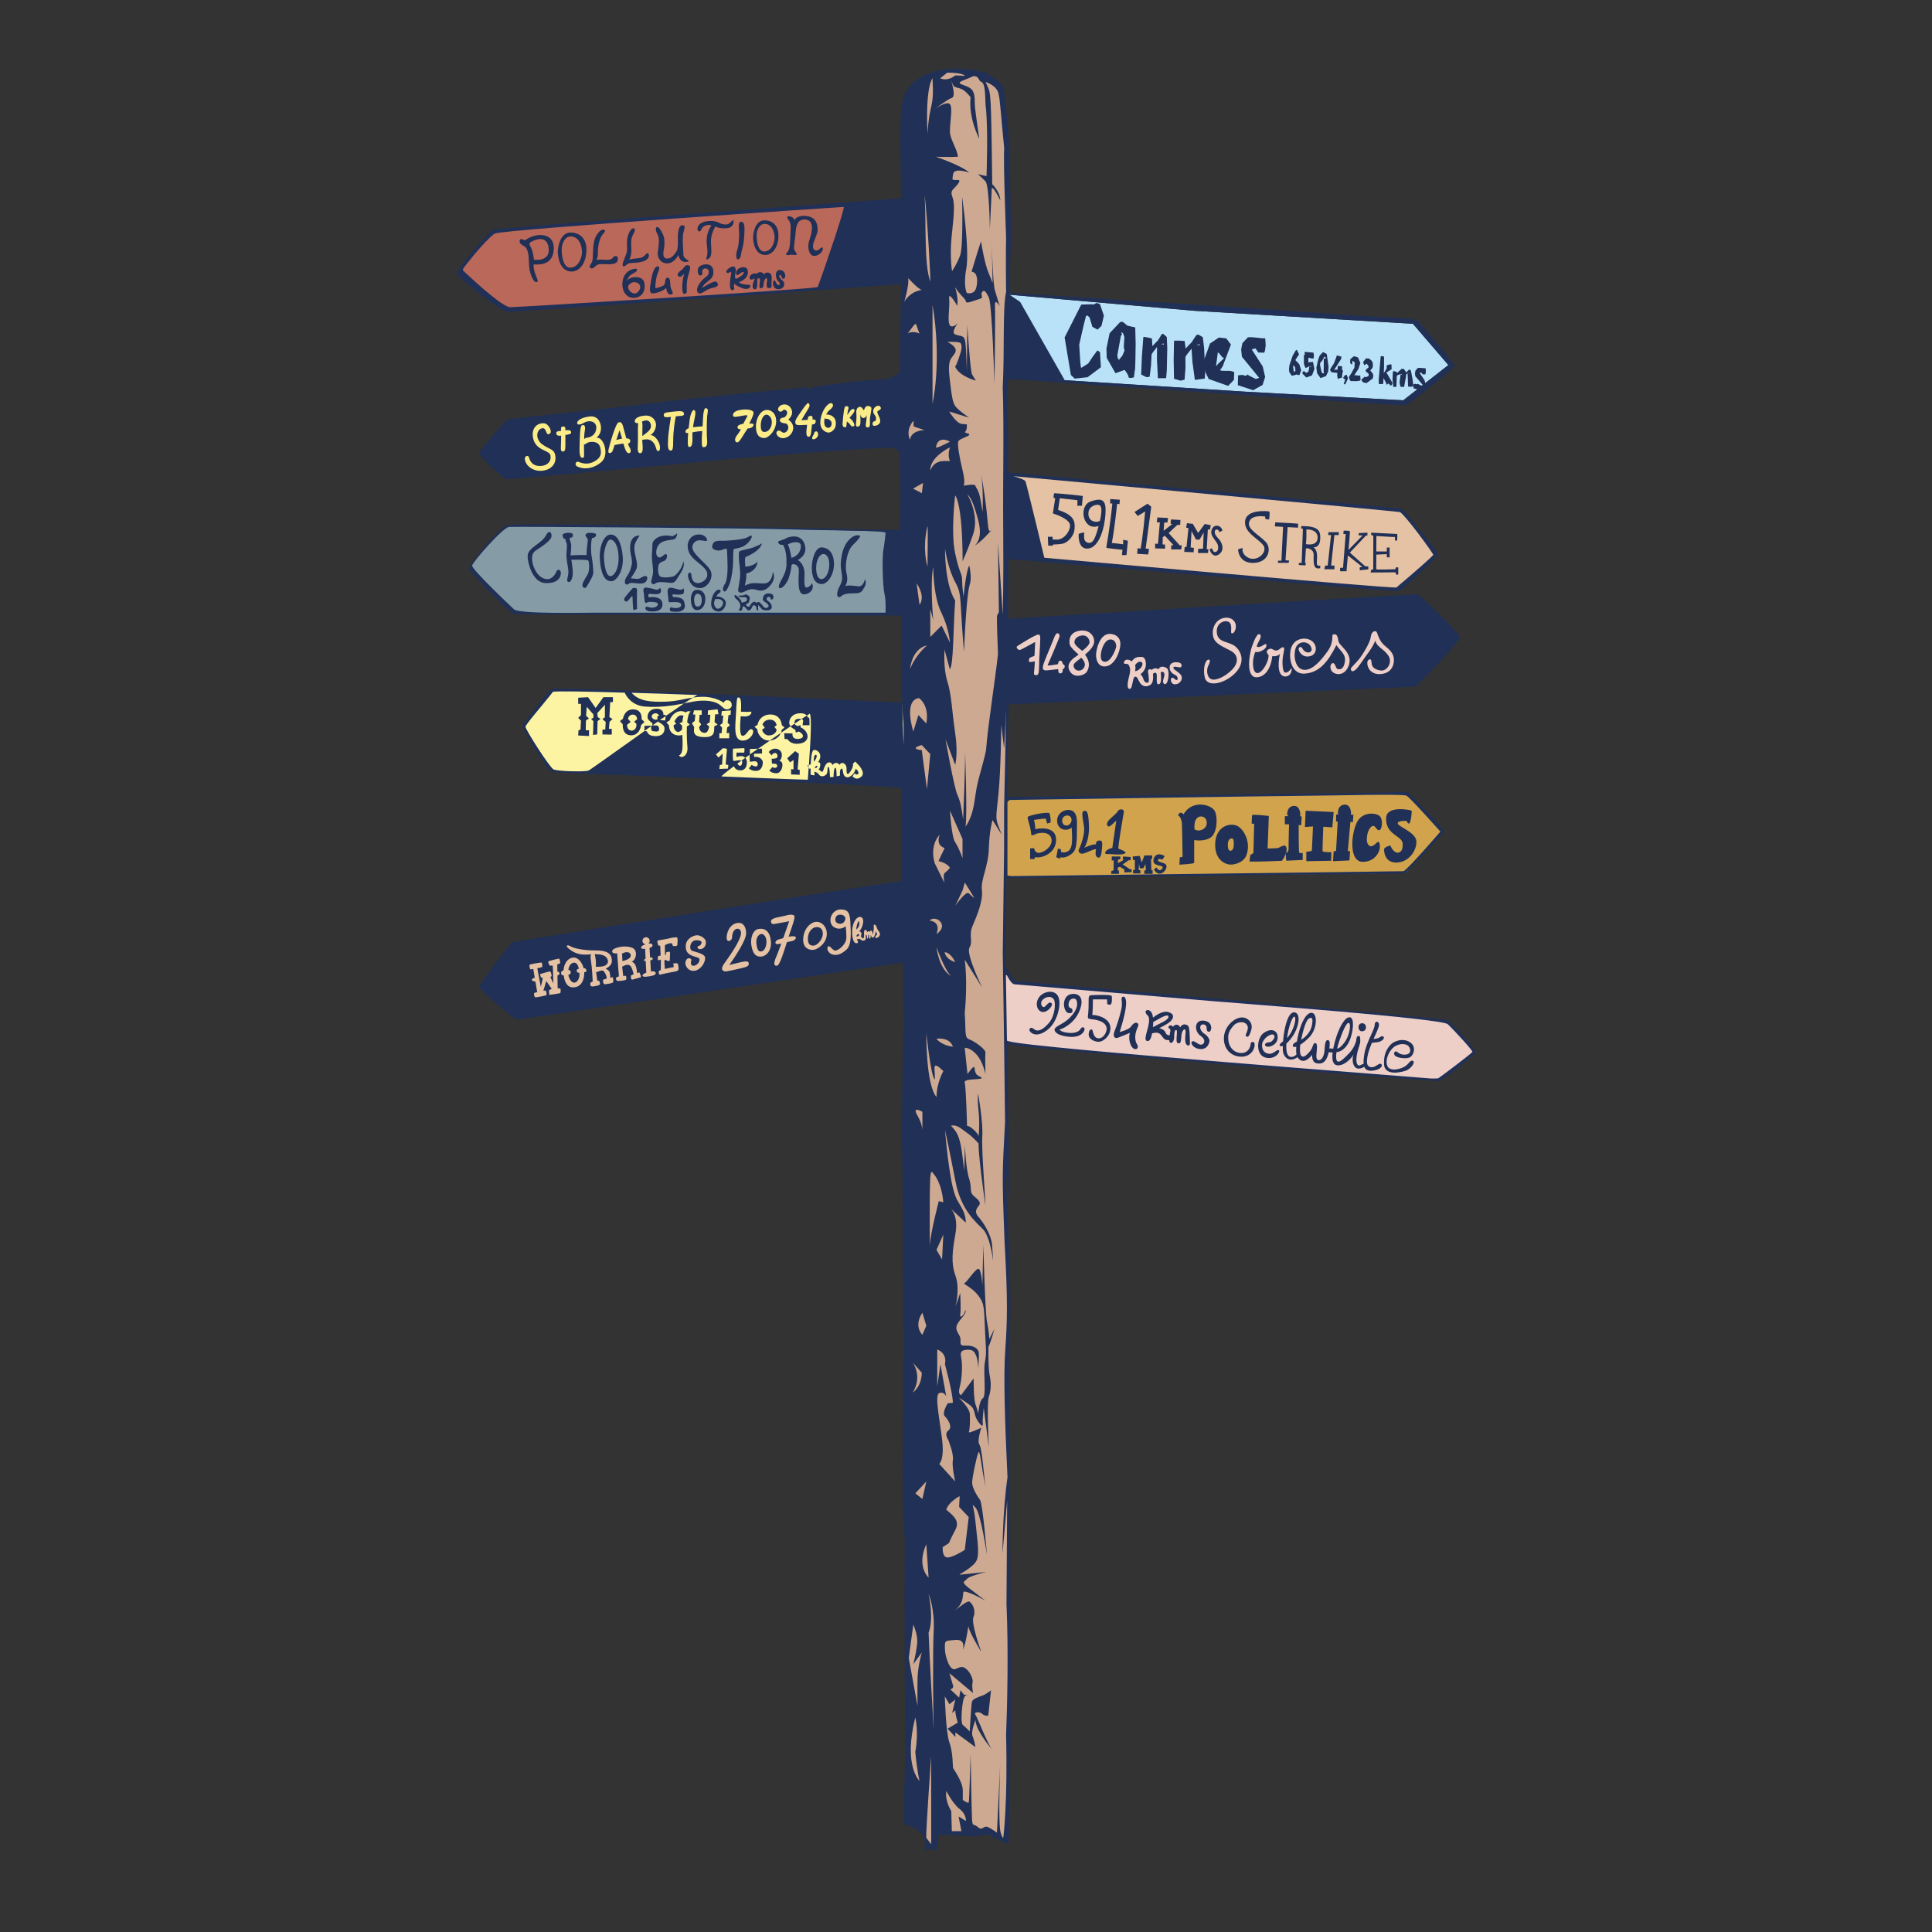 <?xml version="1.0" encoding="UTF-8"?>
<!-- Generator: Adobe Illustrator 27.2.0, SVG Export Plug-In . SVG Version: 6.00 Build 0)  -->
<svg xmlns="http://www.w3.org/2000/svg" xmlns:xlink="http://www.w3.org/1999/xlink" version="1.1" id="Calque_1" x="0px" y="0px" viewBox="0 0 2834.6 2834.6" style="enable-background:new 0 0 2834.6 2834.6;" xml:space="preserve">
<rect x="0" y="0" width="2834.6" height="2834.6" fill="#333333" stroke="none"/>
<style type="text/css">
	.st0{fill:#FCEC88;}
	.st1{fill:#E5C2A3;}
	.st2{fill:#FDF4A3;}
	.st3{fill:#859CA6;}
	.st4{fill:#BA6859;}
	.st5{fill:#FFFFFF;}
	.st6{fill:#EECFC8;}
	.st7{fill:#D1A34D;}
	.st8{fill:#CEA991;}
	.st9{fill:#B9E2F8;}
	.st10{fill:#203056;}
</style>
<g id="Calque_1_00000166638053578524567340000009451158959422246317_">
	<path class="st0" d="M804.3,615.5c-41,5.5-51.9,5.6-51.9,5.6s-0.3,51.7-0.6,52.7c-0.3,1,22.4,23.1,22.4,23.1l130.1-12.5l406.4-34   c0,0,12.8,5.5,14.1,7l-2.6-102.6c0,0-113.3,23.4-130.7,23.1C1174,577.7,841.4,606.2,804.3,615.5z"></path>
	<path class="st1" d="M2053.2,749.8c-85.1-9.1-551.4-51.8-577.2-54.1v96.1l1.1,23.4l0,0l77.5,8.5c0,0,488.7,43.6,496.8,39.4   c48.5-42.6,56.2-47.8,54.9-50.8C2105.1,809.3,2061.2,751.5,2053.2,749.8z"></path>
	<polygon class="st1" points="1333.6,1400.8 782.2,1474.5 763.2,1391.5 1325.2,1294.7  "></polygon>
	<path class="st2" d="M1326.9,1033.3h-17.4l-285.3-14.1c0,0-192.1-10.6-213.9-6.1c-12.8,14.7-40.5,48.1-41.7,51.6   c5.5,15.6,39.4,66.4,41.3,66.3c59,2.2,59,2.2,59,2.2l185.2,8l145,5.4l127.8,6.1L1326.9,1033.3L1326.9,1033.3z"></path>
	<path class="st3" d="M1324.6,795.4v-15.6c-25.4,2.1-23.1,0-23.1,0s-444.7-12.2-538.3-8.7c-17.6,0.6-12.8-9-51.9,31.9   c-7.2,7-27.9,32.2-17.3,34.8c46.1,49,57.3,60.2,65,61.2s538.9,2.2,546.6,2.2c17.4,2,19.9,0,19.9,0L1324.6,795.4z"></path>
	<path class="st4" d="M1238.1,420.6l83.7-7.1l0.2-119l-44.2,3.3L985,319.4l-260.5,20.2c0,0-42.3,40.2-49,58.9   c25,25.4,63.1,55.8,75.3,55.5C762.9,453.6,1238.1,420.6,1238.1,420.6z"></path>
	<path class="st5" d="M1472.9,1208.1"></path>
	<path class="st6" d="M1475.8,974.4l0.1-63c27.9-0.6,272.6-6,309.2-11.2c38.8-5.5,293,1.6,293,1.6l-12.8,96.1l-311.1,14.4   l-276.5,18.6L1475.8,974.4z"></path>
	<path class="st7" d="M1474.9,1286.4c21.2,1.7,187.9-3.2,234.9-2.2c60.6-0.6,350.4-1.8,353.4-4.7c50.2-59.4,52.8-58.8,52.8-58.8   s-45.2-52.9-52.2-55.7c-17.6-0.6-283.6,2.6-289,2.6s-298.9,4.5-298.9,4.5L1474.9,1286.4z"></path>
	<path class="st6" d="M1475.7,1416c0,10.9,0.5,8.5,11.7,24.9c9.9,1.6,199,18.3,365.6,32.4c171.3,12.7,268.5,25.6,268.5,25.6   s35.9,32,41,44.9c0,0.3-12.1,13.4-50,39.7c-5.1,1-200.9-14.1-259.8-18.9c-58.9-4.8-217.9-18.6-267.5-23.1   c-49.7-4.5-105.1-11.5-109.9-11.5c-0.6,17.9-0.3-29.9,0,0l-1.3-46.7l0.2-33.6L1475.7,1416z"></path>
	<path class="st8" d="M1472.9,1427.8l2.7-224l0.3-229.4l0.1-63c-1.7,0-2.6,0.1-2.6,0.1l2.7-68.1l0.1-51.7v-96.1   c-0.7-0.1-1.2-0.1-1.2-0.1c1-41,1-143.2,1-143.2l0.2,0v-59.8l3-96.4l0,0c0.5-23.6,0.8-53.4,0-72c-1.6-34.6,0.1-115.1-7.1-151.2   c-3.5-39.4,3.5-44.9-19.2-55.1c-22.8-10.2-46.5-20.2-79.8-10.9c-29.8,11.2-38.4,42.9-37.5,88.8s-8,98.4-8,98.4l-5.5,0.4l-0.2,119   l2.8-0.2v136.8v107.3c1.3,1.6,4.5,116.6,0,122.4v15.6l5.1,243.4v65.3l5.5,403.3l-2.6,366.3l1.9,370.1c0,0-6.4,138.7-2.6,199   c2.9,175.6,2.6,205.7,2.6,205.7l30.2,60.9l13.6-21.2l73.6,0.8l23.7,11.1c0,0,6.2-187.1,5.3-296.7c-1-109.6,0-204.1-2.2-213.4   c0.6-33,0-110.5-1.6-147.4s4.8-102.2,1-199.9c-3.8-97.7-4.5-114.4-2.9-138.4c0.9-13.9,0.3-55.9-0.1-97l0-83.4L1472.9,1427.8z"></path>
	<path class="st9" d="M1478.1,432.2L1478.1,432.2l-2,60.4v59.8l352,22.4l230.8,12.6l66.2-51.7l-52-60.6l-321-19.1L1478.1,432.2   C1478.1,432.2,1477.6,452.5,1478.1,432.2z"></path>
	<polygon class="st10" points="1478.2,423.7 1480.8,429.5 1480.8,432.2 1496.7,442.9 1562.1,557.8 1478.2,555.9 1473.3,550    1476,437.8  "></polygon>
</g>
<g id="Calque_2_00000005969341602874168960000010050187993322375102_">
	<g>
		<path class="st10" d="M770.2,352.7c-6.1-3-7.8-2.4-7.8,1.7s7.8,7.5,7.8,7.5c6.8,6.4,5.1,20.3,6.4,31.2    c1.4,10.9,6.8,22.4,11.2,20.7s-5.8-12.4-4.8-25.9c9.8,0.8,29.2,0.4,29.5-23.6C812.9,340.2,785.1,341.2,770.2,352.7z M787.5,381.2    l-4.1,0c0,0-1-11.2-4.1-17.3s-3.4-7.1,0-9.1c16.6-8.8,25.8-2.7,25.8,12.5S787.5,381.2,787.5,381.2z"></path>
		<path class="st10" d="M837,341.2c-15.9,0-18.6,23-18.6,28.6s2.4,28.6,20.3,28.6c10.2,0,21.7-10.5,21.7-32.5    C860.4,352.4,852.9,341.2,837,341.2z M836.6,392.7c-10.5,0-12.5-17.6-12.5-26.8c0-9.2,5.1-19,13.2-19c12.9,0,16.6,14.9,16.6,22.9    S848.8,392.7,836.6,392.7z"></path>
		<path class="st10" d="M1121.4,323.3c-14.1,0-16.5,20.4-16.5,25.4c0,5,2.1,25.4,18,25.4c9,0,19.2-9.3,19.2-28.8    C1142.2,333.2,1135.6,323.3,1121.4,323.3z M1121.2,369c-9.3,0-11.1-15.6-11.1-23.7s4.5-16.8,11.7-16.8c11.4,0,14.7,13.2,14.7,20.3    C1136.5,355.8,1132,369,1121.2,369z"></path>
		<path class="st10" d="M900,377.1c-1.7,1.7-3,4.8-11.2,4.1s-13.6,0-13.6,0s2.4-5.1,2-9.2c-0.3-4.1,0.3-14.6,4.1-23.4    c0,0,3-5.6,5.2-7.5s1.4-4.6-2.5-4.1c-3.9,0.4-8.5,7.8-8.5,7.8c-6.8,9.6-5.1,29.9-6.1,36.4c-1,6.5-6.1,8.8-3.7,11.5    c3.4,3.4,7.1-1.7,9.5-3.4c2.4-1.7,4.1-2,11.9-1.7c7.8,0.3,18.3,1,19.3-6.4C907.5,373.8,901.7,375.4,900,377.1z"></path>
		<path class="st10" d="M942.9,377.1c-5.1,3-13.9,1.3-19.9,4.1c1.6-1.7,3.7-8.3,3.3-16.3c-0.4-8-0.8-14.6,2.2-20.1    c3.9-7,3.5-9.6,1.4-9.8c-5.3-1-10.7,12.5-10,22.7c0.6,10.2,0.2,12.5-3.3,20.7c-3.5,8.2-3.9,11.7-2,12.3c1.8,0.6,3.9-1.6,6.8-3.7    s10-0.2,20.9-3.1c10.9-2.9,10.9-10.2,8.6-12.1C948.7,370,948,374.1,942.9,377.1z"></path>
		<path class="st10" d="M1010.5,383.3c0.4-2.2-7.6-3-7.8-9.3c-0.2-6.3-2-25.5,0-32.9s3.7-10.7-2.2-10.5s-6.2,15.8-5.9,22.1    s-0.4,13.7-1.6,15.2c-1.2,1.4-6.2,12.3-15,11.4c-7-0.7-4.3-12.2-3.9-13.9s1.6-11.4,0-17.3s-6.2-14.1-9.2-15    c-2.9-0.8-4.2,3.9,0.2,11.7c3,5.4,1.2,16.4,0,25s4.9,17.4,14.8,16.6s15.4-12.3,15.4-12.3S997.6,388.2,1010.5,383.3z"></path>
		<path class="st10" d="M1076.3,323.3c-3.5-0.6-4.7,6.4-11.9,6.1c-9.4,0-10.7-6.4-24.6-5.1c-17.6,1.2-18.6,13.5-14.6,15    c4.1,1.4,2.9-5.1,8.4-7.8c5.5-2.7,10.2-0.8,10.2-0.8c-8,11.5-7.6,23.4-6.3,32.2c1.2,8.8-0.2,13.1-1.6,17.8    c9.8-1,7.8-11.3,7.2-24.8c-0.6-13.5,6.7-23.8,6.7-23.8s3.5,3.5,15.8,2.8C1077.9,334.3,1076.3,323.3,1076.3,323.3z"></path>
		<path class="st10" d="M1083.1,380.7c2.6-0.6,4.2-5.3,4.4-9c0.2-3.7,3.3-9.6,4.1-21.3s2.2-24.8-3.7-25c-5.9-0.2-3.5,8-3.5,16.2    c0,7.6-0.2,18-2.9,25.6C1078.9,374.7,1080.5,381.3,1083.1,380.7z"></path>
		<path class="st10" d="M1198,367.6c-3.1,0-5.7-1.8-5.1-8s6.1-14.4,6.8-21.7c0-14.3-6.6-19.3-14.8-20.7c-8.2-1.5-17.6,0.5-19.3,6.2    c-0.6-3.7-4.3-5.8-7.5-6.2c-3.2-0.4-4.2,2-1.9,4.5c2.2,2.5,3.9,5.7,3.9,13.3c0,0-0.2,1.7-0.8,18.1c-0.6,16.4-4.3,16.4-5.7,18.8    c-1.4,2.5,2.7,2.9,4.3,2.2c1.6-0.7,5.9-0.1,9.4,0c3.5,0.2,0.6-3.9-1.4-6.4c-2.1-2.5,0.2-15.2,1-21.7c0.8-6.5-0.2-24.9,14.2-24    c14.4,0.9,10.4,18.9,6.5,29.9c-3.9,11-0.6,23.6,7,23.6s15.2-8.8,11.9-12.7C1202.9,363.9,1201.1,367.6,1198,367.6z"></path>
		<path class="st10" d="M920,412.4c0,0,1.2-7.6,7.8-10.6s7.6-5.3,6.6-7s-15.6,0-19.9,13.5s1.8,28.7,14.8,28.7s18.8-11,15.8-23.1    C942.5,403.8,923,405,920,412.4z M930.4,430.5c-5.5-0.8-8.8-5.5-9-10.2c0,0,2.9-6.9,10-6.3s8,5.7,8,7.8    C939.4,423.7,936,431.3,930.4,430.5z"></path>
		<path class="st10" d="M979.2,407.5c-5.1,0.4-1.4,9.4-6.3,11.7c-4.9,2.2-10,4.2-11.5,3c0-2.8,0.8-14.1,3.3-20.4s3.9-10.2,0.8-11    s-7.4,4.2-9.8,18.1c-2.5,13.9-3.7,21.6,1.8,21.6c5.5-0.1,15.8-3.5,19.9-8.3c1,8.5,4.3,10.9,8.2,9.5c3.9-1.2-1-5.7-1.8-11.1    C982.9,415.3,984.3,407.1,979.2,407.5z"></path>
		<path class="st10" d="M1009.5,389.1c-5.1-0.8-5.3,4.1-9.8,7.2c-4.5,3.1-7.6,7.2-3.7,9.4s8.2-5.5,7.8-3.9    c-3.8,12.7-3.3,26.8-1.2,28.7c2,1.9,5.3-0.7,5.1-2.5c-0.2-1.8-0.8-13.3,1.8-22.7C1012.2,395.8,1014.6,389.9,1009.5,389.1z"></path>
		<path class="st10" d="M1030.4,422.2c0.6-1.9,1.6-4.4,6.8-8.3c5.1-3.9,10.4-7.6,9.4-16.4c-1-12.7-15.4-10.6-20.1-6.7    c-4.7,3.9-2.5,12.5,0,13.3s4.7-1.6,3.9-4.3c-0.8-2.7,1.5-6.6,4.9-5.9c3.1,0.7,5.1,1.8,4.5,6.9s-7.2,5.7-13.3,14.9    c-6.2,9.2-3.9,14.4,0,14.9s9.6-6.4,19.3-8.3c9.6-1.9,8.4-5.2,5.8-8.3C1049.1,410.9,1040.8,416.1,1030.4,422.2z"></path>
		<path class="st10" d="M1099.2,418c-4.5-0.2-13.9-1.2-15-4.1c10.2-3.5,12.9-9.8,13.1-13.9c0.2-4.1-1-9-8.6-7.8    c-7.6,1.2-9.4,7.4-8.6,9.6c0.9,2.2,1.6,2.5,3.8,0.8c2.2-1.6,7.2-5.5,7.4-2.6s-7.6,8-11.8,9.2c-1.1-0.6-1.6-3.9-0.3-9.6    c1-4.5-0.4-8.2-3-8.7s-12.2,5-10.3,8.5c1.8,3.5,7.3-2.5,7,0c-2.5,16.6-2.7,23.1-0.2,25.6c2.5,2.5,5.3-1,4.5-2.7    c-0.8-1.7,0-6.5,0-6.5s1,2.7,10.9,6.5C1099.8,427.6,1103.7,418.2,1099.2,418z"></path>
		<path class="st10" d="M1132.2,406.7c0.2-7.8-8.8-8.6-11.3-4.1c-2.2-4.1-7.2-4.3-10.9-1c-7.4-2.2-11.8,4.7-9.8,7.6    c2.1,2.9,7.6-1.8,7,0c-1.2,3.7-5.5,12.3-1,14.8c4.5,2.5,4.9-5.3,4.9-8.2s-0.8-8.8,2.7-7.4s-2.2,14,2.2,14.5    c4.5,0.5,4.3-4.9,4.5-7.2c0.2-2.3,1.8-7.9,4.1-7.4c2.2,0.6-0.4,7.4,0.4,11.9c0.8,4.5,7.6,2.2,7.2,0    C1131.8,418,1132,414.5,1132.2,406.7z"></path>
		<path class="st10" d="M1144.9,396.2c-9-1-7.5,13.3-2.7,16.8c2.3,1.8,2.9,6.4-1,5.1c-2.4-0.8-3.1-7-5.5-6.8    c-2.5,0.2-3.2,13.4,6.5,13s10.3-9.5,5.6-13c-4.7-3.5-5.7-8-2.9-7.8c2.9,0.4,0.6,5.5,4.5,5.5    C1153.3,409.1,1153.9,397.3,1144.9,396.2z"></path>
		<path class="st10" d="M1123.9,608.4c-3.5,0.5-7.5,6.1-7.7,15.1c-0.2,9,2.4,10.6,6.4,10.2c5.8-0.5,10-7.7,9.8-14.6    C1132.3,612.2,1127.4,607.9,1123.9,608.4z"></path>
		<path class="st10" d="M904.2,645.6c2.4-0.7,5.6-1.6,8.5-2.1c-1.9-6.5-3.7-12.3-3.7-12.3L904.2,645.6z"></path>
		<path class="st10" d="M953.9,620.3c-2-3.8-6-4.6-12.1-1.7c0.6,1.1,0.8,2.8,0.8,5.5c0,0.5-0.2,8.5-0.2,15.7c1.6-1.3,3.8-2.9,6.5-5    C955.8,629.5,956.1,624.7,953.9,620.3z"></path>
		<path class="st10" d="M1213,614.6c-0.8,0.1-2-0.3-2.9-1c-0.2,0.7-0.3,1.4-0.5,2.1c-1.2,7.8,1.4,12.2,5.9,12    c4.6-0.2,5.8-7.1,3.7-9.7C1217.2,615.5,1214.8,614.3,1213,614.6z"></path>
		<path class="st10" d="M816.1,839c-2,5.4-7.7,11.3-13.8,10.8c-6.1-0.5-15.8-5.1-20.8-23c-2.7-12.9,1.1-16.7,5-19.4    c3.8-2.7,22.2-13.6,22.6-20.3c0.5-6.8-2.9-7.2-5.2-5.7c-2.3,1.6-2.9,7.3-12,14.2c-10.6,8.1-17.8,12.4-17.8,20.8    s6.8,38.4,26.2,39.1s22.4-9.5,22.6-14.5C823.1,836.1,818.1,833.6,816.1,839z"></path>
		<path class="st10" d="M864.9,781.8c-4.1,0-6.5,1.8-5.7,4.3c0.9,2.5,3.6,3.8,3.2,7c-0.5,3.2-2.3,17.6-1.6,21.2    c-17.4-0.2-23.7,0.7-23.7,0.7s1.6-13.8,0.7-17.4s-3.2-8.1-1.1-8.6c2-0.5,4.8-0.5,3.6-5.4c-1.8-3.4-15.4-2-14.9,1.6    c0.5,3.6,1.1,5.4,3.8,5.2c1.1,4.8,2,6.1,2,6.1c1.6,5-0.7,12.2,0,21.6c0.7,9.4,2.9,15,2.7,21.8s-3.8,12.9,0,14    c3.8,1.1,7.4-6.8,6.3-17.9s-2-14.7-2-14.7s23.5-0.7,24.9,1.1s2.3,14.9-0.9,20.3c-3.2,5.4-8.4,13.3-7.7,16.5c0.7,3.2,4.1,5.9,7.2,0    c3.2-5.9,9-14,8.8-19.9c-0.2-5.9-0.9-14-2.5-23.3c-1.6-9.3-0.7-26.2,1.1-26.7c1.8-0.5,4.8-0.5,5.4-4.1    C875.3,781.8,869,781.8,864.9,781.8z"></path>
		<path class="st10" d="M895.7,784.3c-9.9,0.5-16.7,17.7-15.6,35.6c1.1,18,5.3,32.9,16.8,32.9c8,0,18.4-15.8,16.8-35.9    C912.1,796.8,905.6,783.9,895.7,784.3z M895.4,845.3c-6.5-0.2-8.8-16.5-9.3-26.8c-0.5-10.3,4.1-26.5,9.3-26.8    c5.2-0.2,12,7.9,12.2,26.3C907.8,836.5,900.4,845.5,895.4,845.3z"></path>
		<path class="st10" d="M948.1,852.8c2.5-3.8,2.3-8.8-2.7-7.5c-5,1.3-6.1,5.2-13.6,3.8c-5.4-0.7-6.5-0.5-6.5-0.5s4.6-6.7,5.9-9    c2.9-5.1,5-7.7,2-19.9c-2.9-12.2-3.4-18.3-0.9-23.5c2.5-5.2,6.1-10.4,6.1-10.4s-7.5-0.9-11.3,5.9c-3.8,6.8-2.7,17.2-1.4,22.6    c1.4,5.4,1.7,11.4,1.4,13.1c-1,5.4-2.9,12-7,17.8s-4.5,11.5-0.9,12.4c3.6,0.9,1.4-3.3,10.8-2.2    C939.5,856.7,945.6,856.7,948.1,852.8z"></path>
		<path class="st10" d="M993.4,849c5.2-8.6,12.3-16.7,9.2-25.5c-1.2,9.6-10.4,20.7-14.5,22.1c-3.5,1.1-16,3.1-20.1-0.3    c-3.4-3-3-15.7-0.6-18.5c4.1-4.5,9.5-2.2,10.9-8.8c1.4-6.6-1.8-4.4-2.7-4.7s-4.9,4.9-8,4.6s-4.7-3.2-4.9-7.2    c0.2-2.9,0.8-12.8,10.5-16.2c9.7-3.4,15.6-1.7,18-4.9c2.4-3.2,2.4-7.2,2.4-7.2c-2.5,2.3-6.6,4.5-7.5,4.3    c-5.7-1.1-18.2-3.1-26.5,6.2c-2.7,3.2-2.4,4.7-2.4,8.3s-0.6,9.3-0.6,9.3c-0.7,10.8,1,16.5,1.5,24.9c0.5,8.4-1.7,12.1-1.8,13.7    c-0.1,1.6-2.5,6.5,1.6,7.9c4.1,1.4,1.4-3.8,15-2.9S988.2,857.6,993.4,849z"></path>
		<path class="st10" d="M1043.4,839.5c-2.7-10.4-28.5-26.2-27.6-37.1c0.5-5.4,4.8-9.9,10.8-9.7c6,0.2,10.3,2.2,10.8,0    c0.4-2.2-3.4-9.7-14.2-8.4s-15.1,11.3-14.2,18.5s3.1,12.9,14.2,21.7c11.1,8.8,15.9,13.8,14.3,20.8c-1.6,7-9.8,10.5-14.2,10.2    c-4.4-0.3-8.2-3-8.9-12c-0.7-6.3-7.2-3.6-4.3,5.2c2.9,8.8,7.9,14.4,17.6,14.1C1037.3,862.5,1046.2,849.9,1043.4,839.5z"></path>
		<path class="st10" d="M1102.7,788.6c1.4-4.5-1.1-2.9-6.6,0s-27.1,5-36.8,4.8c-9.7-0.2-12.2,1.1-14,6.1s1.8,7.1,6.5,8    c4.8,0.9,6.3-0.6,12.5-2.4c3-0.9,2.3,2.7,2.9,15.4c0.7,12.7,0.4,30.3-3.6,36.2c-4.1,5.9-3.2,10.6-0.9,11.1s4.1-2.5,7.2-9.8    s5.7-23.9,5.7-34.4s0.2-17.9,1.1-18.2c0.9-0.2,2.7-0.2,10.2-2.3C1094.3,801.1,1101.3,793.2,1102.7,788.6z"></path>
		<path class="st10" d="M1123.2,855.8c-7.7,1.1-18.5-2.1-25.8,1.5c0,0-4.1,1.2-4.6,2.2c-0.4,1,3.2-12.5,1.9-18    c8.8-1.7,16.6-8.6,16.6-18c-3.8,6.9-17.7,8-17.7,8s-1.5-13.5,0.5-14.4s20.6-7.9,23.9-19.9c-4.7,2.8-10.6,5.1-12.3,5.8    c-4.3,2-19.3,4.3-20.7,5.9c-1.4,1.6-0.9,7.2-0.9,9.6c-0.1,7.4,2.7,18.4,1.6,28.8c-1.1,10.4-2.7,15.4-2.7,18.8s4.1,4.8,9.9,1.6    c5.9-3.2,10.8-4.3,16.9-2.3c6.1,2,12,1.8,18.3-4.3c6.3-6.1,9.9-14,5.7-22.4C1133.9,843.8,1130.9,854.7,1123.2,855.8z"></path>
		<path class="st10" d="M1182.2,861.8c-2.3-1.4-2.3-8.8-1.8-19s-4.8-18.7-9.9-21c10.8-6.6,12.4-13.6,10.4-22    c-2-8.4-9.5-16.3-25.5-11.1c-6.3,3.6-10.6,4.3-12.8,5.2c-2.2,1.4,0.1,6.5,6.2,5.4c5.9,9.5,5,25.1,5,25.1    c0.7,7.9-1.4,14.9-5.2,22.4s-7.9,13.7-5,15.9c2.9,2.2,11.3-6.4,14-15.7c2.7-9.3,3.4-13.3,3.6-17s7-2.7,9.5,1.6    c2.5,4.3,0.7,10.6,0.9,21c0.2,10.4,1.1,20.1,9,19.4c7.9-0.7,14.9-8.1,10.6-16.7C1191,858.5,1184.4,863.2,1182.2,861.8z     M1161.2,818.6c0,0-2.5-15.7-5.4-19.8c8.1-4.5,17.2-4.5,18.8,0C1176.1,803.3,1174.1,814.6,1161.2,818.6z"></path>
		<path class="st10" d="M1206.2,803.1c-9.5-0.9-14.9,16-15.1,28.9c-0.2,12.9,3.2,25.3,15.1,24.9c8-0.3,17.8-13.9,17.4-30.1    C1223.1,810.5,1215.6,804,1206.2,803.1z M1205.9,849.6c-6.8,0.7-8.8-9.5-8.4-18.4c0.4-9,4.1-15.9,8.4-17.9c4.3-2,10.4,2,10.8,13.5    C1217.2,838.3,1211.9,849,1205.9,849.6z"></path>
		<path class="st10" d="M1258.8,860.2c-7.2-0.9-15.6-2.1-18.5,0c5.2-10.8,1.8-15.4,0.9-24.2c-0.9-8.8,1.4-27.5,9.9-36.1    s12.2-13,10.4-14s-9-1.8-16.7,7c-7.7,8.8-10.2,21-11.1,32.1c-0.9,10.7,2.5,17.7,1.8,24.7c-0.7,7-4.8,11.5-6.1,16    c-1.4,4.5-2,10.4,1.6,10.4c3.6,0,3.6-4.1,13.1-5.2s17.6,1.4,21.7-5.2c4.1-6.5,5.9-10.1,3.2-16C1268.3,853,1266,861.1,1258.8,860.2    z"></path>
		<path class="st10" d="M934.5,872.6c0.2-7.1,0.5-8.9-1.3-9.7c-1.8-0.8-4.8,0-4.8,0s-9.3,10.1-11.7,13.9c-2.5,3.8,0.4,5.4,2.2,5.9    c1.8,0.5,7.7-7.7,7.7-7.7h1.4c0,0,0.5,19.9,1.6,20.1s5.1-1.8,5.1-1.8S934.3,879.7,934.5,872.6z"></path>
		<path class="st10" d="M951.7,876.3c-1.4-4.1-0.2-5.4,3.8-5c4.1,0.5,11.5,1.4,13.6-1.8c2-3.2-0.7-7.1-0.7-7.1s-2,3.7-6.3,2.6    c-4.3-1.1-14-3.8-16.7-2.6c-0.2,0.8-2.5,1.9-0.9,7.1c0.7,2.2,0.5,14,2.5,14.9c2,0.9,2.2-1.6,7.7-1.4c5.4,0.2,10.4,0.7,10.6,3.4    s-5,6.5-12,4.8c-3.6-1.1-5.7-1.8-6.3,0.5s1.4,6.1,12.2,5.4c10.8-0.7,12.9-5.7,12.7-11.3C971.6,880.2,967.1,874.5,951.7,876.3z"></path>
		<path class="st10" d="M987.2,875.9c-0.7-3.6-0.7-3.6-0.7-3.6s1.1-0.5,5.9,0c4.8,0.5,10.4,0.1,10.9-2.7s0-6.7,0-6.7s-1.7,3.3-7.5,2    s-11.5-3.7-14.5-2s-1.4,9.4-1.4,9.4c1.1,5.4,0,11,2.3,11.3c2.3,0.2,16.3-2,17.2,3.4c0.9,4.3-6.8,7-15.1,3.8c-2.3,2-2.5,6,1.4,6.4    c3.8,0.4,18.8,2.4,19.2-8.2C1004.1,880.2,1002.3,876.1,987.2,875.9z"></path>
		<path class="st10" d="M1021.3,865.5c-6.6,0.9-7.9,10.3-7.7,14.7c0.2,4.5,1.6,16.5,10.6,14.9c6.9-1.2,11.1-8.4,10.6-17.6    S1027.8,864.6,1021.3,865.5z M1024.2,889.9c-5.2,0.2-5-4.3-5.7-7.9s0.9-10.6,4.3-10.8c3.4-0.2,6.3,1.6,6.7,7.7    C1030,884.8,1028.2,889.7,1024.2,889.9z"></path>
		<path class="st10" d="M1057.2,876.1c-2.4-0.9-4.6-1.1-6.4-0.8c0.9-1.8,2.1-3.3,3.3-4.2c3.9-2.7,4-4.5,1.7-5.8s-9.5,2.4-11.9,15    c-2.4,12.6,3.6,16.1,9.7,16.9c6.1,0.8,10.8-6.2,11.3-11.4C1065.4,880.6,1061.5,877.7,1057.2,876.1z M1060.8,885.6    c-1.1,5.2-5,7.5-7.7,7.5c-2.7,0-5.2-4-5.4-7.5c-0.1-1.3,0.5-3.9,1.4-6.5c1,0,2.2-0.2,3.3-0.3    C1055.2,878.5,1062,880.4,1060.8,885.6z"></path>
		<path class="st10" d="M1120.3,874.7c-2.3,5.4-0.7,7,2.3,8.7c2.9,1.7,5.9,4.7,5,6.5c-0.9,1.8-5.2,3.6-7.7,0    c-2.5-3.6-6.1-7.8-8.1-6.5c-2,1.3-2,1.3-2,1.3s-1.4-3-4.8-1.3s-4.3,5.6-5.7,6.5c-1.4,0.9-4.1-0.5-4.7-2.3    c-0.7-1.8,3.8-2.1,4.3-4.2c0.4-2.1,2.3-6.6,0-8.7s-3.6-2.6-5-2.5c-1.4,0.2-3.8,1.8-6.1,1.5c-2.3-0.2-4.5,0.2-4.5,0.2    s-0.2,1.1,2.5,2s8.4-0.5,9.3,1.1s1.6,3.8-0.2,5c-1.8,1.1-6.6,2.3-6.6,2.3s-0.4-3-2.9-5.7s-4.1-4.5-6.3-5.4    c-2.3-0.9-2.3,3.2,2.5,6.9c3.5,2.7,5.4,8,4.3,11.2s-2.5,3.8-2.5,3.8s4.3,2.1,5.2-0.2c0.9-2.3,1.1-5.2,1.1-5.2s2.5-0.5,4.3,2.2    c1.8,2.7,3.8,4.8,6.6,3c2.7-1.8,3.4-7,5-6.9s4.3,1,4.2,4.4s2.8,3.6,2.8,3.6s-0.9-7.3,0-7.9s4.3,6.2,7.5,6.9    c3.2,0.7,12.9,1.8,12.2-5.2s-7.9-8-7.5-11.1c0.4-3.1,2.9-3.4,4.8-2.7c1.8,0.7-0.2,4.2,2.8,3.6c2.9-0.6,3.1-5.3,0.9-7.4    C1130.7,870.2,1122.5,869.3,1120.3,874.7z"></path>
		<path class="st10" d="M1169.1,1055c-2,0.3-4.2,3.7-3.2,6.7c3.4-2.2,6.7-4.5,10-6.7C1173.8,1054.4,1170.7,1054.7,1169.1,1055z"></path>
		<path class="st10" d="M959.1,1072.9c2.2,0,7.7,2,7.9-3.1c0.2-5.1-3.7-5.5-3.7-5.5h-6.4c-0.6,0.4-1.1,0.8-1.7,1.2    C955.7,1067.8,954.2,1072.9,959.1,1072.9z"></path>
		<path class="st10" d="M1139.5,1063.9c-1.4-6.5-6.5-8.6-11.9-7.9c-4.4,0.6-7.5,3.3-8.9,7l3.4,4.8l-4,2.6c1.1,5.4,5.8,8.6,9.5,8.6    c4.2,0.1,10.4-1.6,12-8.3l-3.4-4.2L1139.5,1063.9z"></path>
		<path class="st10" d="M1197.6,1107.7c-1.9-1.4-3.7,2.4-3.6,6.2c0,0.7,0.1,2.1,0.1,3.8C1197.5,1113.9,1199.4,1109,1197.6,1107.7z"></path>
		<path class="st10" d="M991.4,1055.2c-0.8,1.1-1.3,2.2-1.8,3.3l2.5,3.4l-3.8,2.1c-0.2,5.6,3.3,9.6,6.2,9.9c2.4,0.2,4.7-1.8,6.2-3.7    c0-1.9,0-3.8,0.1-5.6l-4.1-3.5l4.4-1.6c0.3-3.5,0.9-6.7,1.8-9.2C1000.7,1049.1,996.1,1048.2,991.4,1055.2z"></path>
		<path class="st10" d="M1195.8,1127c0,0,3.9-0.2,3.3-3.1C1197.6,1122.5,1195.2,1125.8,1195.8,1127z"></path>
		<path class="st10" d="M873.9,1038.7l-11.1-15.8l-14.5,0.8v8.9l4.1,0.1v16.4l-4.1,4.2l4.1,4l-0.7,13.3l-2.9,0.7l-0.5,7.8l15.9,0.8    v-8.5h-4.8l0.3-14.2l4.4-3.2l-4.2-3.8l1-13.2l9.7,11.2v5l-3.4,1.4l3.4,3.5c0,0-0.5,20.7-0.5,20.3c0-0.3,6.1-0.8,6.1-0.8l0.6-19.6    l4.2-3.3l-4.1-2.7l-0.5-5.8l11.1-12.2v18.4l-3.7,2.6l4.9,4.3l-0.7,11.1h-4.1v7.2l13.7,0.2v-8.4h-4.2l0.9-10.3l4.4-4.2l-4.6-2.8    l1.2-22h4v-7.2h-14L873.9,1038.7z"></path>
		<path class="st10" d="M929.5,1040.8c-13.6-0.4-15.5,13.8-15.5,13.8c-3.7,2.5-4.3,3.6-4.3,3.6l4,4.5c0,0-1.6,16.9,13.3,16.1    c9.4-0.6,12.8-9.2,13.7-15c4.9-4.6,4.9-4.6,4.9-4.6l-4.3-4C941.3,1055.2,943.1,1041.3,929.5,1040.8z M933.6,1061.8    c0.9,5.4-1.9,9.9-6.7,10.1c-7.1,0.2-6.9-8.4-6.9-8.4l5.2-4.3c0,0-0.2-0.7-3.8-4.3c0.2-2.3,2.3-7,7.9-6.4c5.7,0.6,5.4,6.9,5.4,6.9    l-4.4,3.5C930.3,1058.9,930.6,1059,933.6,1061.8z"></path>
		<path class="st10" d="M954.8,1064.7c-6.4,0.1-9.3,0.3-9.3,0.3v7.2c0,0,0.1,0,0.2,0c3.2-2.2,6.3-4.5,9.5-6.7    C955.2,1065.2,955.1,1064.8,954.8,1064.7z"></path>
		<path class="st10" d="M1145.5,1075.4c-5.4,3.7-10.8,7.4-16.1,11.1C1135.4,1085.9,1142.6,1083.1,1145.5,1075.4z"></path>
		<path class="st10" d="M1167.6,1074.8l4.5-1.5c3.5,1.8,5.8,3.9,6,6.5c0.2,2.8-4.2,4.8-9.2,4.3s-6.7-3.7-6.1-8    c-12.2-0.3-12.2-0.3-12.2-0.3l0.5,8.4l4.5,0.4c0,0,4,8,16.4,6.5c12.5-1.4,13.5-8.9,12.6-12.7c-0.7-3.1-2.7-7.7-10-11.4l-0.2-3.2    l-3.6,1.6c-0.7-0.3-1.4-0.6-2.2-0.8c-1.5-0.8-2.3-1.8-2.7-2.9c-2,1.3-4,2.7-6.1,4.1c1.8,2,4.6,3.7,7.1,5.1L1167.6,1074.8z"></path>
		<path class="st10" d="M1178.3,1058.2l-0.8,5.9h10.2c0,0,0.3-9.7-0.7-11.3c-1.4,0.2-1.4,0.2-1.4,0.2s-0.5-1.5-2-3.1    c-2.5,1.6-5,3.3-7.6,5C1177.5,1055.4,1178.6,1056.3,1178.3,1058.2z"></path>
		<path class="st10" d="M1110.6,1118.1c2.1,2.6,0.9,5.3,0,6.1c-0.9,0.8-5.4,0.2-7.6-2.1c-4.2,5.2-4.2,5.2-4.2,5.2s3.8,4.5,11.8,3.6    s8.8-10.3,8.5-13.2s-4.5-8.4-12.5-7.1c-1.1-4.4,0-4.7,0-4.7l11.5-0.4l-0.1-7.1l-6,0.2c-4.2,3-8.3,5.8-12.2,8.6    c0,4.8,0.1,10.3,0.7,10.5C1101.7,1117.9,1108.5,1115.5,1110.6,1118.1z"></path>
		<path class="st10" d="M1143.4,1116.1c0,0,4.3-2.2,3.6-9.7c-0.7-7.5-11.8-11.9-19.2-3.1l4.4,5.1c0,0,1.4-3.7,5.2-3.6    c3.8,0.2,4.7,7,1,7.8c-3.6,0.8-6.3,0.5-6.3,0.5l0.5,7.4c0,0,7.5-0.9,7.7,2.8c0.2,3.7-4.5,4.2-6.9,2c-4.7,5.3-4.7,5.3-4.7,5.3    s3.2,3.9,10.3,3.9c7,0,9.7-9.3,8.8-14C1147,1116.6,1143.4,1116.1,1143.4,1116.1z"></path>
		<polygon class="st10" points="1172.1,1106 1166.6,1102 1155,1112.6 1159.1,1118.5 1164.2,1115.1 1164.2,1128.9 1160.7,1128.3     1160.7,1136.2 1173.3,1136.8 1173.3,1129.5 1170.3,1129   "></polygon>
		<path class="st10" d="M1184.8,1122.9l1.4,3.2c0.1-1.2,0.2-2.4,0.2-3.6C1185.5,1122.8,1184.8,1122.9,1184.8,1122.9z"></path>
		<path class="st10" d="M912.7,1399.2l0.5,10.9c0,0,12.2-2.3,12.2-8.1C925.4,1396.2,918.1,1395.7,912.7,1399.2z"></path>
		<path class="st10" d="M1115.5,1370.7c-3.1,1.5-6.8,5.2-5.6,14.5c1.2,9.2,3.4,10.9,6.7,10.8c4.7-0.2,8.4-7.3,7.9-15.6    C1123.9,1372,1118.5,1369.2,1115.5,1370.7z"></path>
		<path class="st10" d="M892,1410.1c-1.3-8.8-10.1-10.2-19.5-10c1.2,3.4,2.5,12.4,1.6,18.3C891,1419.2,892,1413.2,892,1410.1z"></path>
		<path class="st10" d="M846.2,1424.9c-0.5-2.5,1.1-3.2,3.1-3.5c-1.1-5.3-3.3-9.3-7.3-9c-2.8,0.2-6.9,2.6-8.1,10.6    c1.7,0.2,3.5,0.9,3.5,3.6c-0.1,2.5-1.8,3.4-3.5,3.6c1,6.7,4.7,11.1,8.1,11.5c4.2,0.4,8.7-5.2,8.2-13.6c0-0.3,0-0.5-0.1-0.8    C847.5,1427.4,846.4,1426.3,846.2,1424.9z"></path>
		<path class="st10" d="M1196.8,1360.3c-4.9,0.7-11.2,6.3-11.5,16.4c-0.3,10.2,4.9,10.8,8.5,10.7c5-0.2,13.2-8.6,13.4-17.2    S1201.7,1359.7,1196.8,1360.3z"></path>
		<path class="st10" d="M1260.4,1351.5c-0.3-0.8-3.7,3.9-4.1,12.2C1256.3,1363.7,1262.7,1359.5,1260.4,1351.5z"></path>
		<path class="st10" d="M1256.3,1373.8c0,0,4.1,0.6,4.1-2S1257.5,1370.2,1256.3,1373.8z"></path>
		<path class="st10" d="M1231,1342.1c-5.4,0.9-6.2,7-4.7,10.2s10.7,5.9,13.7-2.7C1241.8,1344.7,1236.4,1341.2,1231,1342.1z"></path>
		<path class="st10" d="M1544.7,800.6l0.3-1.7c0,0,9.9-0.1,15-1.4s15.3-9.2,16.5-20.9s-0.6-21-24.1-28.4l2.5-17.2l26,2.9l-0.3,8.1    h6.8l1.3-14.3c-2.3-0.6-39.8-4.3-42.1-4c-1.2,4.1-0.6,7-0.6,7s2.2,0,2.1,1c-0.1,0.9-3.2,20.2-3.3,21.6c4.9,1.4,25.4,8.8,25.2,17.7    s-8.6,20.2-18.7,20.7c-7-0.2-7-0.2-7-0.2v-4l-6.9,0.1l0.5,12.9L1544.7,800.6z"></path>
		<path class="st10" d="M1609.5,772.3c0.9-0.1,1.6-0.2,2.3-0.3c-0.4,1.4-0.8,2.9-1.2,4.4c-4.6,16.5-8.1,21.1-13.8,20    c-5.7-1-7.1-5.5-5.9-15.2c-6.9,1-8.3,2.2-8.3,2.2s-1.9,23.4,14.2,21.4c16.1-2,23.8-30.2,25.1-50.3c1.3-20-3.3-25.1-21.6-18.8    C1582,742.1,1588.6,777.7,1609.5,772.3z M1611.1,740.6c1.7,0.5,8.2-0.5,2.7,23.7c-1.6,0.7-4,1.5-5.9,1.3    c-3.2-0.3-11.4-1.7-11-12.7C1597.2,741.9,1609.1,740.1,1611.1,740.6z"></path>
		<path class="st10" d="M1646.9,806.6l-0.8,7.8h6.7l2-21.1l-6.9-1.3v6.6c0,0-4.2-0.8-16.7-2c4-19.2,7.8-57.4,7.8-57.4l3.5,0.5    l0.5-6.5l-14.1-1v6.6c0,0,3.2-0.4,3.1,0.1c-3.4,35-8.3,59.9-8.9,64.6C1623.4,804.5,1646.9,806.6,1646.9,806.6z"></path>
		<path class="st10" d="M1680.1,750.4c-3.2,37.8-6.6,54.5-6.6,54.5l-4.5-0.5l-0.5,8.2c0,0,15.8,0.9,16,0.9s1.3-8.1,1.3-8.1l-4.9-0.6    l8.2-61.3l-5.5-4.5l-19,12.2l4.6,5.8C1669.2,757.1,1675.7,753.2,1680.1,750.4z"></path>
		<path class="st10" d="M1709.3,798.9l-3.6-0.1l0.3-10.7l3-2.1l12.9,14l-3.4-0.1l-0.2,6.2h14.8l0.8-6h-3l-16.3-18l12.6-11.9l4.3-0.2    l0.4-7.1l-13.8-0.8l-0.7,6.2l2.6,0.6l-12.8,9.8l0.9-12.1h4.7l0.9-6.6l-15.6-0.8l-0.9,7c0,0,4.2,0.4,4.5,0.4l-2.7,31.3l-4.2-0.2    v6.9l14.6,0.4L1709.3,798.9z"></path>
		<polygon class="st10" points="1751.7,803.9 1746.9,803.2 1748.2,779.1 1754.7,791.6 1759.9,791.8 1766,781.2 1765.1,804.9     1763.7,805.1 1757.9,805.3 1757.7,811.4 1772.3,811.4 1773,806.1 1770.5,805.6 1772.1,776.9 1775.3,776.9 1776.4,770.5     1767.5,768.8 1757.9,782 1750.1,768.6 1741.5,767.6 1740.3,774.2 1743.7,774.8 1740.8,802.5 1738.1,802.6 1737.5,809.7     1751.2,810.3   "></polygon>
		<path class="st10" d="M1782.6,810c-3.1,0.2-4.4-5.8-4.4-5.8l-3.5,1.9c1.4,5.3,6.3,12.8,14.2,6.9s4.9-16.8-1.9-23.5    c-6.8-6.7-5.3-12.3-2.1-12.6s4.3,4,4.3,4s0.6-0.2,4.4-2.7c-2.2-6.3-6.5-6.9-8.4-6.9s-6.8,1-8,8.4s8.8,14.8,9.8,20.9    C1788.1,806.8,1785.7,809.8,1782.6,810z"></path>
		<path class="st10" d="M1838.5,825.9c21.9-0.3,26.2-18.4,20.8-27.7c-5.4-9.3-26.3-19.2-26.9-28.8c-0.5-9.6,9.6-13.5,23.8-11.6    c0.3,2.2,0.4,3.7,0.4,3.7l5.4,0.8c0-0.5,1.8-11.3,0-11.9c-1.8-0.5-32.8-3.7-35.1,13.6s18.4,25.4,26.5,35.9    c8.1,10.5-12.1,28.9-26.7,15.1c-5.6-5.8-3.3-11.1-3.3-11.1l-6.9,2C1816.5,806,1816.6,826.1,1838.5,825.9z"></path>
		<path class="st10" d="M1880.1,822.6h-5.1v3.2h15.7l0.7-3.4l-5.3-0.3l3.1-48.7l15.3,0.8c0,0-0.1-5.4,0-5.8c0.1-0.4-33.4-2-33.4-2    l-0.7,5.9l12.1,0.7L1880.1,822.6z"></path>
		<path class="st10" d="M1916,825.9h-1.3l1.3-21.3c2-0.8,10.8,0.7,11.3,8.5c0.5,7.8-2.4,23.8,9.7,20.5c0.3-3.5,0-4,0-4    s-5.3,2.6-5-4.3s2-18.2-5-22.2c6.1-0.1,10.1-3.9,10.1-14.2c0-10.3-3-17.2-27.8-17c-0.3,3.2-0.3,3.2-0.3,3.2l2.6,1l-1.8,49.8h-4.2    v3l9.6,0.7L1916,825.9z M1916.7,776.8c0,0,16.8-1.1,16.5,12.2c-0.3,13.2-17.2,9.3-17.2,9.3S1917,792.9,1916.7,776.8z"></path>
		<polygon class="st10" points="1957.9,829.8 1953,829.8 1957.8,785 1964.2,785 1964.2,780.8 1949.2,780.8 1948.6,785 1952.9,785     1948,829.8 1944.2,829.8 1943,835.2 1957.9,835.2   "></polygon>
		<path class="st10" d="M1977.6,815l21.2,16.7l-3.8,0.7l-0.1,4.3l12.7-1.3v-4.2l-4.8-0.5l-22.3-19.9l23.6-25.1h2.2v-4.2l-12.8,0.7    v3.4h5.7l-20.7,21.2c1.2-13.7,2.3-26.8,2.1-27.3c-0.5-1-9.2-1-9.2-1l-0.4,5h3.4l-3.9,49.6h-4.3v5h9.4    C1975.4,838.2,1976.5,827.3,1977.6,815z"></path>
		<path class="st10" d="M2048.1,843h3.4v-10.5h-3.7l-0.5,2.7c0,0-28.1,0.9-28.1,0c0-0.4,0.1-10.5,0.1-21.5l15.4-0.7v4.7h4.1v-14.3    h-4.1v5.7h-15.4c0.1-11.6,0.1-22.7,0.1-22.7s26.6,1.8,27,1.4c0.4-0.3,0.3,5.3,0.3,5.3h3.1c0,0,0.8-9.5,0-9.6    c-0.8-0.1-38.1-2-38.1-2l0.1,3.4l3.1,1.1l-0.1,49.2l-3.1,0.9l-0.7,3.9l36.7-0.3L2048.1,843z"></path>
		<path class="st10" d="M1621.4,971c8.5,0,16.3-18.8,16.3-23s-2.4-9.8-8.3-9.8c-7.3,0-11.5,9.8-13.1,15.8    C1614.8,959.8,1613,971,1621.4,971z"></path>
		<path class="st10" d="M1675.6,972.1c-2.2-2.5-6.9-1.4-10.3,4.1c1.5,2.5,0,8.8,0,8.8C1674.1,982.9,1677.8,974.6,1675.6,972.1z"></path>
		<path class="st10" d="M1598.6,942.2c-0.2-4.9-4.1-11.2-12.1-9.7c-8.1,1.5-10.9,7.2-9.9,11.1s11.2,11.3,11.2,11.3    S1598.7,947.1,1598.6,942.2z"></path>
		<path class="st10" d="M1575.2,975.8c-0.5,3,1.9,7.6,6.8,8.1c4.9,0.5,9.5-3.6,9.7-8.6s-5.2-10.3-5.2-10.3    C1581,969.3,1575.7,972.7,1575.2,975.8z"></path>
		<path class="st10" d="M1520.9,1223c11.3-2.8,21.2-0.5,22,9.3c0.8,9.8-10.3,17.8-17.6,18.9c-7.3,1.1-8-6.7-8-6.7l-5.9,0.2v15.7h6.5    c0,0,0,0,0.3-2.9c8.7,2.6,31.3-4.7,31.3-25.5s-26.3-16.7-30.4-15.3c-0.5-7.2-1.5-13.2-2.3-13.6c0.7-0.5,16.7-2.3,17.5-2.1l2,7.3    c0,0,2.3-1,4.2-1.1c2-0.2,0.5-10.9-0.7-13.9c-1.1-2.9-30.5,2.6-31.8,5.4c-1.3,2.8,3.4,9.8,5.2,26.6    C1514.9,1226.1,1519.8,1223.9,1520.9,1223z"></path>
		<path class="st10" d="M1562.6,1217.4c6.4,0.3,9.8-3.3,9.8-3.3c1.1,19.3,1,29.6-4.2,33.9c-5.2,4.4-11.6,2-11.6,2v-3.9    c0,0,0,0-4.6-1c0,1.6-2.3,12.7-2.3,12.7l5.6,2.1c0,0,0,0,0.7-2.1c2.8,0.7,8.7,1,17.1-5.7s6.4-24.5,7-41.8c0.7-17.3-4.9-22-12.9-22    s-15.8,6.2-16.2,14.8C1550.6,1211.9,1556.2,1217.1,1562.6,1217.4z M1561.6,1197.7c4.7-2.9,10.2-0.7,10.6,4.9    c0.2,4.2-3.7,9.9-9.2,8.4C1557.3,1209.6,1556.8,1200.6,1561.6,1197.7z"></path>
		<path class="st10" d="M1585.6,1252.2c4.4,2.2,15.8-6.1,22.7-6.4c-2,7.6-0.5,12,3.2,12.5s4.6-5.9,5.3-13.6s0.8-11.5-3.2-11.5    s-5.6,1.4-5.6,5.6c-6.3-0.2-17.1,5.1-17.1,5.1s7.6-11.1,6.8-32.6s-3.4-22.2-7.1-21.5s-3.2,5.1-0.2,23.1c1.7,9.9-4.4,26.8-6.3,30.7    C1582.2,1247.4,1581.2,1250,1585.6,1252.2z"></path>
		<path class="st10" d="M1634.2,1253.5c8.6,0.8,17.3-0.3,17.1-2.5c-0.2-2.2-6.1-4.1-10.5-5.9c-0.2-5.4,6.9-47.5,8-53.4    s-7.6-4.6-8.5-2c-0.8,2.6-6.8,7.1-12.5,12.7c-5.8,5.6-3.4,10.2-1,10.3c2.4,0.2,11-8.9,11-8.9s0,0-5.8,40.1    c-10.8,2.9-11,7.5-10.2,8.5C1622.7,1253.4,1625.6,1252.7,1634.2,1253.5z"></path>
		<path class="st10" d="M1658.9,1262.2v-4.8l-11.2-0.8l-0.4,4.2c0,0,0,0,1.7,0.3c-1.2,1.5-8.9,5.3-8.9,5.3l0.2-5l3.4-0.9v-3.9h-12.6    v5.8h3l-0.3,14.7l-3,0.6l-0.7,4.4h11.7l-0.3-5.1h-1.6l0.1-4.1l3.2-1.1l7.2,4.4l-0.9,0.4l0.3,3.5l10.5-0.6v-4.2c0,0,0,0-2.8,0    c-0.4-0.8-6.7-4.5-10.4-7c0.9-0.4,8.7-6.2,8.7-6.2L1658.9,1262.2L1658.9,1262.2z"></path>
		<polygon class="st10" points="1665,1261.8 1665,1276.3 1662.6,1276.3 1662.4,1281.5 1673.1,1281.5 1673.1,1276.8 1670.6,1276.3     1671.2,1267.6 1672.4,1274 1677.6,1273.8 1680.6,1267.6 1681.2,1276.9 1679,1276.9 1678.9,1282.1 1691.1,1282.1 1691.1,1277     1689.2,1276.8 1688.8,1260 1690.4,1260 1690.5,1255.1 1679.1,1255.1 1675.1,1265.6 1672.2,1255.8 1661.8,1256.6 1662.4,1261.8       "></polygon>
		<path class="st10" d="M1705.2,1271.2c2.2,1.5-1.1,5.5-3.6,5.5s-5-4-5-4l-3.6,3.1c9.2,15,22-2.2,17.6-7.3c-3-3.5-12.9-3.4-11.5-6.8    c1.4-3.4,6.2-0.2,6.2-0.2s0,0,3.5-5.4c-10.7-6.6-16.6,0.3-16.6,7C1692.2,1269.8,1703.1,1269.8,1705.2,1271.2z"></path>
		<path class="st10" d="M1734.2,1210.3c0.3,11.9,0.9,46.9,0.9,46.9l-4.1,0.7l-0.6,10.7c0,0,21.6-0.9,21.7-2.8s0-33.3,0-33.3    s13.8,2.8,23.7-3.4s11.2-28.4,6.8-38.6c-4.5-10.1-33.5-18-46.1,4.3c-4.3-5.2-7.4-0.9-8,1.6    C1728.5,1196.4,1733.8,1198.4,1734.2,1210.3z M1766.8,1199.2c4.3,2.8,6.1,12-0.9,16.9s-13.3,0.8-13.3,0.8    C1750.8,1196.4,1762.5,1196.4,1766.8,1199.2z"></path>
		<path class="st10" d="M1807.4,1268.5c0,0,15.4-0.9,20.8-12.6c7.2-16.6-0.6-35.6-10.8-42.9c-10.2-7.3-33.7-2.2-34.5,24.8    S1801.2,1269.2,1807.4,1268.5z M1801.9,1235.2c1-5.2,7.8-8.1,8.2-0.7c0.4,7.4-0.2,13.7-5.1,13.7    C1801.4,1248.3,1800.9,1240.4,1801.9,1235.2z"></path>
		<path class="st10" d="M1880.9,1262.9c10.2-14.5,6.9-22,3.8-22.3c-3-0.3-8.5,3.5-9.8,3.7c-1.2,0.2-15.1,0.7-15.1,0.7l1.8-47.9    c0,0-23.8-2.6-24.4-1.2s-0.7,12.6-0.7,12.6s3.3,0,3.6,0c0,0-1,42-1.1,42.8c-0.1,0.8-4.5,3-4.5,3l-1.3,9.8    C1833.2,1264.1,1846.9,1264.5,1880.9,1262.9z"></path>
		<path class="st10" d="M1891.3,1209.4c0,0-0.9,30.2-0.7,35.5c0.2,5.3-3.2,6.3-3.8,6.5c-0.6,0.2,0.3,11.4,0.3,11.4l24.2-1.1v-10.1    c0,0-4.2,0.3-5.1-0.4c-0.9-0.8-0.8-40.7-0.8-40.7s3.7,0.4,3.7,0s0.7-12.1,0.7-12.6c0-0.1-0.9-0.2-2.4-0.2c0-0.1,0.1-0.2,0.1-0.2    c1.1-4.4-0.9-12.6-5.6-14.5s-10.9,0.7-12.5,6.2c-1.6,5.5-0.5,7.1-0.5,7.1s0.9,0.5,1.8,1.2c-3.2,0-5.6,0-5.6,0v11.9h5.7    L1891.3,1209.4L1891.3,1209.4z"></path>
		<path class="st10" d="M1924.8,1247.6c0,1.7-8.2,2.1-8.2,2.1v13.8l36.4-0.6l0.4-12.6c0,0-11.9,0.4-13-1.5    c-0.2-1.9,1.1-35.9,1.1-35.9l13.3,1l1.9-22.5l-41.1-1.9l-1,23.9l11.8-0.9C1926.4,1212.6,1924.8,1245.9,1924.8,1247.6z"></path>
		<path class="st10" d="M1956.7,1249l-0.9,14.5l24.1-1.1l0.9-13.6h-3.3l3.8-42.9l3.6,0.4l0.8-10.9l-3.7-0.1c0.9-4.4-1-12.4-5.7-14.2    c-4.7-1.9-10.9,0.7-12.5,6.2s-0.5,7.1-0.5,7.1s0.5,0.3,1.1,0.7l-4-0.1l-0.2,10.4l2.5-0.1l-2.5,43.3L1956.7,1249z"></path>
		<path class="st10" d="M1999.8,1264.5c20.8-0.3,28.4-20.8,23.2-29.1c-1.2-2.2-5.5,4.9-10.3,6.1c-4.8,1.1-8.7-4.8-6.9-15.4    c1.8-10.6,6.4-14.6,9.5-14.3c3,0.3,4.9,7.5,8.8,6.1c3.5-1.3,5.3-14.3,0.8-19.9c-4.5-5.6-26.4-8.3-34.5,9.3    C1982.2,1225,1979,1264.9,1999.8,1264.5z"></path>
		<path class="st10" d="M2049.8,1265.5c19.6-1.1,29.9-20.9,28.1-32.5c-1.8-11.6-25.2-20-26.9-24.1c-1.7-4.1,6.2-4.5,11.9-4.5    c2,0,1.8,4.2,4.4,3.9c2.6-0.2,4.7-18.3,3.6-19c-1.1-0.7-35.6-8.3-37.2,10.2c-1.5,25.5,23.2,26.1,24.2,38s-4.8,14.1-8.4,13.5    c-3.6-0.6-7.9-5.8-9.3-10.1c-3.7-0.4-8.8,2.9-9.3,4.3C2030.3,1246.6,2030.3,1266.6,2049.8,1265.5z"></path>
		<path class="st10" d="M1551.9,1460.8c-6.2-9.7-22.4-6-28.1,3.4s-1.4,20.4,6.4,20.6c7.8,0.1,14.8-10.2,13.1-12.3    c-4.3-5.4-8.8,5-11.8,5.1s-6.7-6.7-0.9-11.5c5.8-4.9,12.9-4.4,15.7,0.4c2.8,4.9,1.8,23.6-7.3,34.3c-9.2,10.7-16.8,13.6-21.9,9.1    c-5.1-4.5-8,0-6.2,2.9c3.8,5.8,14.1,8.5,27.8-3.4C1552.3,1497.5,1558.1,1470.5,1551.9,1460.8z"></path>
		<path class="st10" d="M1585.7,1509.2c-0.7,1.4-4.4,7.1-16.5,6.3s-14.1-4.4-14.8-4.8c7.6-2.2,23.8-11.1,30.4-30.2    c6.6-19.1-4.2-24.1-14.2-21.7c-10.1,2.4-12.3,17.5-6.2,25.5c3.1,3.7,9,2.5,9.2-0.7c0.1-3.2-0.8-3.8-2.6-4.4    c-3.1-1-4.2-4.2-2.5-9.4c1.7-5.2,8.1-5.8,10.2-3.3c2,2.5,3.9,11.2-4.9,22c-8.8,10.8-16.9,13.7-22.2,17.1c-5.2,3.4-5.9,5.8-1.6,9.9    s20.7,7.5,30.3,4.9c9.6-2.6,12.4-10.6,10.3-12.4C1588.4,1506.3,1586.3,1507.8,1585.7,1509.2z"></path>
		<path class="st10" d="M1600.3,1460.2c-4.4,0.3-2.7,7.7-3.2,19.2c-0.4,11.5-2,13.7,0,14.9c2,1.2,7,1,12.4,2.4    c9,2.3,14,6.4,14.2,12.8c0.1,3.4-3.5,13.6-11.4,13.9s-8.4-9.7-9.5-11.9c-1.1-2.2-5.4-1.5-5.5,6.2c-0.1,7.6,9.8,11,15.2,10.8    s16.6-7.5,16.7-20s-14.7-19.1-26.6-19.4c0.8-5.7,0.9-22.8,0.9-22.8h20.7c0,0,0.3,2.7,0.2,4.7s0.7,3.2,4.2,3.1s2.9-10.1,2.5-12.7    C1630.8,1458.8,1604.7,1459.9,1600.3,1460.2z"></path>
		<path class="st10" d="M1669.4,1501.6c-2.3-2.4-6.5-0.8-9.8,4.3c-3.3,5.1-16.8,8.2-16.8,8.2s8.5-26.3,9.3-39.4    c0.9-8.5-1.8-14.1-5.1-12.1c-3.6,2.2,0.9,6.2-2,19.1c-2.5,11.2-7,24.3-9.8,31.5c-2.8,7.2,0,11.4,5.4,9.2s14.9-5.8,17.2-7    c-3.2,10.1,1.6,22.5,6.9,23.7c5.3,1.2,5.5-4.3,3.5-7.1s-3.6-9.2-1.8-16.8C1668.2,1507.5,1671.8,1504,1669.4,1501.6z"></path>
		<path class="st10" d="M1743.2,1505.2c-2.3-2.3-8-4.3-11.8,2.2c-2-5.8-8.8-4.5-10.3-0.7c-2-4.3-8.5-2-6.3,2    c0.2,0.4,2.8-0.2,2.3,4.1c-0.2,1.5-0.7,3.8-1.1,6.3c-2.2,0-4.6-0.7-6.1-4.4c-2.1-5.1-9.3-6.2-9.3-6.2s12.8-5.8,17.3-10.6    s5.3-10.8-4.5-13.2c-7.9-1.9-18.1,5.4-21.7,8.3c-0.6-4.4-1.8-7.7-3.8-9.4c-4.1-3.5-7.3-0.8-7.2,1c0,1.8,1.7,4.2,3.2,5.4    c1.8,1.4,3.3,6.5,0.4,17.4c-2.8,11-5.9,19-1.2,19.9c3.7,0.7,5.7-3.4,7.2-11.2c3.3-1.1,8.4-1.8,11.6,0.9c3.7,3.1,4.8,7.6,8.9,8.7    c1.9,0.4,3.4,0.4,4.6,0.3c0.1,1.8,0.4,3.2,1.4,3.7c3.2,1.4,6-1.8,6-9.8c0-8,2-9.4,3.4-8.4s0,7.9,0,13.9s2.2,5.2,4.2,5.2    s2.6-4.9,2.9-10.9c0.3-5.9,3.3-10.2,5.2-9.3s0.6,6.6,0.4,12.4c-0.1,5.9,0.6,10.8,4.4,11.1c3.8,0.2,2.3-4,2.3-12.3    C1745.4,1513.2,1744.7,1506.7,1743.2,1505.2z M1691.5,1507.1c0.3-2.7,0.5-5.3,0.5-7.7c2.7-1.4,7.8-4.1,9.5-5.2    c2.4-1.5,10.8-5.9,12.4-3.7c1.6,2.3-0.9,5.5-8.7,9.5C1699.8,1502.7,1694.3,1505.5,1691.5,1507.1z"></path>
		<path class="st10" d="M1766.3,1497.5c-14.3-1.7-14.7,15.6-4.5,22.5c10.2,6.9,3.2,15.9-3.6,11.6s-7.3-4.7-9.6-3.2    c-2.3,1.6,2,10.5,13.1,10.8c11.1,0.3,13.3-11.1,12.8-13.2c-0.6-2.2-2.8-6.4-7.6-9.4c-4.8-3.1-7-8.1-5.5-11.4    c1.5-3.4,8.6-3.2,9,2.7c0.1,1.8-0.2,6,3.6,5.9C1777.8,1513.7,1780.7,1499.2,1766.3,1497.5z"></path>
		<path class="st10" d="M1835,1531c-0.1,5.5-4,14.3-14.2,14s-18.6-8.4-18.8-22.1c-0.1-7.4,2.2-11.2,7.3-17.6    c5.1-6.4,16.5-7.8,20.4-1.4c3.9,6.4-3.9,14.8-1.6,16.4s4.5,1.9,7.7-9.1c3.2-10.9-5.4-18-12.3-18.4c-11.5-0.9-26.3,12.1-27.7,28.1    s8.5,28.3,23.7,29.4c15.2,1.1,21.6-10.9,21.3-17.6C1840.6,1526,1834.7,1529.3,1835,1531z"></path>
		<path class="st10" d="M1862.4,1546.1c-6.7-0.3-11.3-5-10.7-13.7s13.9-17.6,17.3-13.8c3.4,3.8-3.4,9.4-3.4,9.4    c-2.4,1.9-6.6,0.8-8.9,3.1s0.9,6.5,8.2,3.8c7.3-2.7,11-9.2,9.3-16.4c-1.7-7.1-9.9-10.2-20.2-2.9c-10.2,7.3-12.1,31.8,2.2,35.9    s22.8-8.2,20.2-10.5S1869.1,1546.4,1862.4,1546.1z"></path>
		<path class="st10" d="M1998.8,1513.1c2.5-0.2,5.8-1.9,5.3-6.7c-0.4-4.8-5.6-6.4-8.9-4.1    C1991.9,1504.7,1992.3,1513.5,1998.8,1513.1z"></path>
		<path class="st10" d="M2021.8,1523.2c-1.3,0.5-4.3,0.9-6.6,1.2c0.6-1.3,1.1-2.6,1.7-3.8c4.6-10.2,7.9-16.7,5.6-19.9    c-2.3-3.2-5.5-1.3-5.5,2.5s-3.5,11.1-3.5,11.1c-6.1,13-10.7,23.9-12.1,34.2c-0.6,4.1-1.1,8.5-0.7,12.4c-1.6-0.1-3.7,1.8-5.7,2.3    c-2.5,0.7-6.1-1.8-4.6-13.1s5.4-17,5.4-23s-0.8-7.9-3.1-7.1s-2.5,2.9-2.8,5.8c-0.2,2.9-3.6,12.6-10.5,19.5    c-6.9,6.9-12.7,13.5-16.7,12.1c-2.4-0.8-2.9-6.3-1.9-13.6c0.2,0,0.5,0,0.7-0.1c5.3-0.8,13.3-4.7,18.6-16.9    c5.2-12.3,7.7-33.1,0.5-34.2s-16.4,14.9-21.9,35.1c-1.1,3.9-1.9,7.5-2.6,11c-2-0.2-4.2-0.6-5.7-0.4c0.8-6.2,1.3-11.6-1.9-12.3    c-3.2-0.8-4.7,4.4-5.1,13.9s-4.2,15.7-8.4,15.6c-4.2-0.1-4-5.3-3.1-13.6c0.9-8.2,0.2-10.8-1.7-11.4c-1.9-0.6-3.4,1.2-4.7,5.8    s-9.8,14.1-13.4,14s-5.2-3.1-4.7-14.1c0.1-1.1,0.2-2.2,0.3-3.4c4-2.4,8.7-6.1,13.6-11.3c11.5-12.3,11.6-33.2,4.3-35.3    s-15.8,10.6-20.8,31.9c-0.9,3.8-1.5,7.1-2,10.1c-5.2,2.6-6.8,4.7-5.6,7.1c0.5,1,2.3,1.1,4.7,0.3c-0.4,5.8-0.1,9.7,0.2,11.6    c-1.8,1.8-4.7,3.9-8.4,3.5c-5.2-0.5-7-8-6.4-19.4c3.7-3.5,9.6-10.1,13.1-17.6c4.3-9.2,5.7-17,4.4-22.7c-1.3-5.7-7.2-8.5-12.2-2.1    c-4.1,5.2-8.7,19.9-10.1,39c-3.6,2.8-5.4,4.3-5,5.7c0.4,1.2,2.4,1.8,4.7,1.1c-0.1,1.9-0.1,3.8-0.1,5.8c0.1,8.6,8.2,20.1,21.6,10.6    c5.8,9.2,14.6,5.7,21.2-3.5c0.5,10.5,3.8,12.9,10.8,12.8c8.8,0.1,12.2-9.3,13.7-16.5c1.3,0.1,3.4,0.2,5.8,0.3    c-1.4,11.4,0.5,18.9,8.2,18.9c10.9-0.1,21-12.5,22.4-16.1c-3.3,9.9,0.2,21.5,8.1,20.8c5.2-0.3,6.8-2.2,6.8-2.2s0.4-0.3,0.7-0.8    c1.4,3.9,4.5,6.5,10.9,6.2c11.4-0.6,17.3-6.4,14.4-9.6s-8.2,5.2-14.8,4.4s-7.2-6-5.6-15.4c1.1-6.5,3.6-13.4,6.6-20.4    c1.8-0.2,4.3-0.4,7.5-0.8c6.9-0.8,11.5-5.4,9.6-8C2028,1518.6,2024.2,1522.4,2021.8,1523.2z M1920.3,1494.4c5-2.9,6.3-0.2,4.6,9.7    c-1.5,8.8-8.6,17.3-15.8,21.4C1911.6,1511.9,1916.4,1496.6,1920.3,1494.4z M1899.5,1491.8c2.8,1.5-0.4,19.4-11.2,31.3    c0-0.3,0.1-0.6,0.1-0.8C1890.7,1505.7,1896.4,1490.1,1899.5,1491.8z M1979,1500.8c3.5,1.1,1.5,17.8-6.2,28.4    c-5.1,7-8.5,8.9-11,9.4c0.8-3.6,1.8-7.4,3.1-11.1C1969.8,1513.6,1975.5,1499.7,1979,1500.8z"></path>
		<path class="st10" d="M2059.9,1547.4c-4.1-0.1-7.8-1.9-9.9-4c-2.1-2.1-6.1,0.4-4,4.5c2.1,4.1,15.9,6,21.7,3.8    c5.9-2.2,11.4-15.7,1.1-22.5c-10.3-6.8-23.6-2-29,4c-5.3,6-10.4,14.8-9,30.3c0.7,4.8,5.7,14.8,30.3,7.9c9.1-2.6,15.9-13,11.9-14.9    c-4-1.9-5.9,4.9-12.5,8.6c-6.6,3.7-21.8,7.6-25.2-1.6s3.2-22.6,10.3-27.7c7-5.1,17.5-5.3,21.3-0.5S2070.5,1547.6,2059.9,1547.4z"></path>
		<g>
			<path class="st10" d="M2123.4,1497.1c-8.3-4.6-630-56.6-633.7-57.9c-2.9-1-10.8-14.9-14-20.9c-0.2-18.6-0.2-34.6-0.1-46.6     c0.2-16.8,0.5-47.3,0.9-83.4c32.5-0.4,581.9-6.5,584.5-7.1c2.7-0.7,57.9-59.9,57.9-61.6s-48.3-53.4-52.4-56.2     c-4.1-2.7-25.5-0.3-67.7,0s-520.8,5.8-520.8,5.8c0.7-60.5,1.4-115.3,1.7-135.8c0,0,593.8-25.4,597-26.1s64.2-65.7,65.3-71.4     s-58.8-63.1-62.4-63.9c-3.3-0.7-516.8,30.8-600.5,35.9c0-6.1,0-50.7,0.4-87.7c51.8,4.4,566.2,47.9,571.2,47.3     c5.3-0.6,58.3-50.2,59.2-53.6c0.6-3.4-50.8-66.7-53.6-67.6c-2.7-0.9-527.7-48.7-577.3-53.2c-0.1-13.8-0.1-26.1,0.1-35.3     c0.6-28.9-3-68-0.1-101.5c3.2,0.2,8.9,0.5,18.9,1c23.1,1.2,558.3,39,564.7,37s69.6-53.3,71.2-56.9c1.6-3.6-44.6-56.1-51.7-64.5     c-7.2-8.4-35-5.2-122.2-11.9c-87.1-6.8-478.8-31.4-479-31.4c0.4-32.6,1.3-61.7,2.9-81.5c-2.7-71.2-1.4-150.5-8.1-187.1     c-4.1-34.6,2-35.2-29.2-54.2c-19.7-4.8-52.2-10.8-81.3,0s-39.3,26.4-42.7,51.5c-2.6,19.3-1.2,69.8-0.4,132.7     c-43.2,3.1-590.7,43-597.9,45.9c-7.5,3-53.9,58.6-54.2,63.4c-0.3,4.8,65.1,57.3,74.6,57.3s572.7-39.7,577.4-41     c-0.5,39.3-1.3,84.5-1.9,128.2v0c0,0-4.3,11.5-34.2,12.5c-29.8,1-95.2,10.8-95.2,10.8l-2.4,4.8l-4.8-4.8     c0,0-172.9,16.3-232.5,24.1S756,613.4,749.2,614.7c-6.8,1.4-5.4,1.4-12.9,9.5s-33.2,37.6-33.2,41s33.9,36.6,39.7,37.6     c5.8,1,245.4-21.4,297.3-26.4c51.9-5.1,259.3-22,270.8-19c3.4,1.9,6.5,3.6,8.7,4.8c0.2,16.2,0.7,30.2,1.3,40.9     c0.8,68.5-1.6,74.6-1.6,74.6s-563.4-12.7-575.5-7.2c-12.1,5.5-58.7,58.1-54.9,65.3c3.8,7.1,59.8,64.8,65.8,65.3     c6,0.5,568.2,2.1,568.2,2.1s-2,118.6,2.7,158c0.4,8.2,0.4,19.6,0.1,31.7l-2.2-62.1c0,0-371.5-16.6-392.5-17.3     c-21-0.7-119.3-4.4-122-2.7c-2.7,1.7-43,51.5-42.7,54.9c0.3,3.4,37.3,66.4,43.7,67.1s364.7,14.9,401.4,16.6     c31.1,1.4,93.4,5.3,111.5,6.5c-0.1,6.2-0.9,91.2,0,137c-56.1,6.8-564.1,87.8-570.8,89.4c-4.1,2-47.8,60.7-48.8,65.1     c-1,4.4,51.5,48.5,55.2,48.5c3.6,0,525.4-77.6,566.5-83.7c0.6,47.5,1,94.4,0.6,101.3c-0.7,12.9-3.4,141.7-2,183.1     s0.7,190.5,2,250.2c1.4,59.7-4.8,250.2,2,312.5c-1.4,75.2,0.7,305.8,0.7,305.8l-2.7,111.2c0,0,9.5,0.7,21.7,9.5     c10.8,7.5,8.8,11.5,9.5,16.9c0.7,5.4,1.4,13.6,1.4,13.6s4.8-8.1,15.6,0c3.4-23.7,3.4-23.7,3.4-23.7s-0.3-1.4,24.2,0     s25.9,2.7,38.8,0s14.9,2.7,27.8,8.1c6.8,2,11.5,6.1,11.5,6.1v-4.1c0,0,4.1-164.1,4.1-210.2c0-46.1-4.1-485.4-3.4-519.3     c2-42,2.7-46.1,1.4-101c-1.4-54.9-4.8-114.6-6.1-156.6c3.4,39.3,4.1,44.8,4.1,44.8s0.7-33.2,0-101c-0.3-30-1.3-78.1-2.2-127.6     c47.9,9.5,630.8,55.2,634.4,54.4c3.7-0.8,52.1-38.4,52.9-42.2C2165.6,1540,2131.7,1501.6,2123.4,1497.1z M1478.1,1176.9l2.9-3.2     c0,0,422.1-6.3,447.2-6.3s129.9-2.9,135.4,0c5.4,2.9,49.7,52.7,49.7,52.7s-48.6,56.5-54.2,58.1c-7.5,0.4-575.3,7.2-575.3,7.2     c-1.4,0-5.7-0.9-5.7-0.9L1478.1,1176.9L1478.1,1176.9z M1982,981.1c0.5-2.3,6.3-6.9,12.4-14.5c3.6-4.5,15.7-23,16.7-31.9     c0.9-9,7.7-10.7,9.2-6.5c1.5,4.2,4.2,13.1,11,18.8s11.5,9.6,13.3,16.8s-0.2,24.1-19.3,25.2c-19.2,1.1-21.3-17.9-17.8-20.5     c3.4-2.6,4.6-1.1,5,5.1s6.7,9.7,14.4,10.2c7.8,0.5,17.2-11.8,9.7-22.4c-7.5-10.5-16.4-11.8-18.8-21.6     c-3.6,10.2-12.7,20.7-23,35.8C1984.3,990.5,1981.4,983.4,1982,981.1z M1895.6,947.6c6.1-12,21.6-13.2,29.6-6.8     c7.9,6.4,7.3,19.6-3.3,22c-10.6,2.4-15.3-5.6-16.4-9.1c-1.1-3.5,2.9-6.7,5.2-2.5s4.8,5.5,8.5,6.2c0,0,8.2-0.2,4-8.8     c-4.1-8.6-19.7-9.2-22.8,4.3s1.6,29.9,14,29.9s24.5-14.8,33.7-27.7c9.2-12.9,5.6-22.7,7.3-23.9c5.4-2.1,6.8,1.8,7.7,6     c0.9,4.2-0.1,5,7.1,12.5c7.2,7.4,13.7,17.1,7.4,29.7s-18.6,10.8-23,6c-4.4-4.7-2.8-12.4,1-12.5c3.9-0.1,3.9,8.5,7.4,8.9     s8.4,0.4,10.2-11c1.8-11.3-7.4-16.3-12.5-24.3c-12,24.2-25.2,40.7-46.8,41.8C1892.5,989.6,1889.5,959.6,1895.6,947.6z      M1836.6,949.3c3.6-10.2,8.4-22,12.2-18.2s-4.9,12.4-4.8,17.8c6.1,2.2,12.3-5.6,13.5-3.8c3.7,5.9-9.8,13.3-15.6,11.3     c-5,9.8-5.2,30.1,2.4,31.1s18-18.1,16.8-26.6c-5.2-5.2-1.2-8.2,2.2-9c3.4-0.9,5.4,3,9.6,2.5s6.7-4.8,9-4.7     c2.3,0.1,3.1,0.5,0.9,10.7s-1.1,24.3,2,26.1c3.2,1.8,7.9-2.8,10.1-6.4c0.7,2.9-0.3,12-9,12.5c-14-0.4-9.6-26.8-7.9-33.2     c-3.2,3.4-7.7,3.5-11.6,3.5c0,7.5-5.4,30.1-22.5,30.8C1826.9,994.3,1833.3,958.6,1836.6,949.3z M1772,968.1     c3.8-1.7,4.1,2.4,1,8.1c-3.2,5.7-2.7,17.6,4.2,20.3c6.9,2.7,20.7-4,30.3-13.8c9.7-9.8,10.1-21.2-1.5-27.7     c-11.6-6.5-24-10.1-26.2-21.8s3.8-23.8,15.2-26.4c11.4-2.6,17.8,4.6,18.2,10.8c0.4,6.2-2.3,11-4.9,11.6     c-4.4,1.1,0.2-7.8-3.3-14.5c-3.5-6.7-21.3-3.3-19.7,13.5c1.6,16.9,20.3,11.3,30.1,23.1s8.5,27.2-7.5,40.2     c-16,13-36.9,15.7-40.2,2.8C1764.6,981.3,1768.1,969.8,1772,968.1z M1729.9,972.1c5.1,1.2,4.8,7.6,0.7,7.1s-9.2-2.4-9,0.8     s11.2,7.1,12.2,13c1,5.9-4.1,11.2-10.2,11c-6.1-0.2-6.9-8.5-4.4-9.5c2.5-1,4.8,2.6,5.9,3c3.9,1.5,3.2-4.2,0.8-6.1     s-9.8-3.7-9.8-12C1716.1,971.2,1724.8,970.9,1729.9,972.1z M1660.4,970.4c4.9-7.1,10-6.6,14.6-6.6c4.6,0,6.9,5.9,6.1,13.2     s-8,12.5-8,12.5s2.7,1,4.4,6.6c1.7,5.6,5.1,5.9,7,5.4c1.9-0.5,0.9-9.7,0-14.6c-0.9-4.9,2-5.9,5.3-4.1c1-1,5.9-4.2,10-0.7     c1.7-5.4,8.6-4.6,12.4-1.5s2.4,16.1,0,20.8s-6.1,1.5-5.9-1.9c0.2-3.4,2.9-7.8,1.9-11.4s-5.1-2-5.1-2s0,0,0.3,5.4     s0.3,11.5-3.1,12.4c-3.4,0.8-3.2-4.1-3.1-9c0.2-4.9,0.3-10.8-5.6-6.4c0.8,8.5-0.3,14.4-4.2,16.6s-9,3-13.2-1.2     s-5.6-14.2-10.3-10.2c-3.2,7.6-2.4,16.8-6.4,17c-4,0.2-3.8-7.1-0.9-18.3s0.8-13.1,0-15.6c-1.7-5.3-8-0.5-7.6-4.9     C1649.4,967.7,1655.1,966,1660.4,970.4z M1628.2,930c8,0,15.6,4.8,15.6,14.9s-8.1,32.9-23.2,32.9c-10,0-12.5-10.2-12.5-17     C1608.1,953.9,1613.1,930,1628.2,930z M1569.4,945.2c-1-5.8-0.7-17,13.9-19.7c14.6-2.7,23.2,7.3,21.9,17.3     c-0.8,5.9-6.7,12.2-13.2,17.7c1.2,1.7,2.4,3.6,3.4,5.6c3.9,8,2,15.4-1.2,20s-17.1,9.3-23.7,0s-0.7-17.1,7.8-22.7     c1.4-0.9,2.8-1.9,4.2-3C1577.1,955.6,1570.1,949.1,1569.4,945.2z M1530.3,976.9c0.5-3.6,10.3-26.5,14.4-36.4     c1.1-2.8,3.9-11.2,6.3-11.4s3.9,2,3.6,4.6c-0.3,2.5-17.6,42.5-17.6,42.5s0,1,15.2-1.7c1.1-8.5,6.9-5.2,7.1-0.2     c4.8,1.4,2.7,7.3,0,7.3c-0.2,3.4,0,6.1-3.7,6.4s-2.9-6.3-2.9-6.3s-6.6,0.7-15.2,1.7C1528.9,984.6,1529.8,980.5,1530.3,976.9z      M1492.8,947.8c3.4-2.2,28.1-18,31.2-16.8c3.1,1.2,2.7,1.7,0.8,34.8c-0.5,18.3,0.2,25.4-4.8,24.7s-2.4-0.5-1.7-20.2     c-5.4,1-8.7,1.7-8.7-0.3c0-2-0.2-4.6,3.2-5.8c3.4-1.2,4.2-1.7,4.2-1.7l0.8-0.5l1-20.2c0,0-20.7,11.7-22.7,11.9     C1494.3,953.9,1489.4,950,1492.8,947.8z M2054.1,751.3c8.9,6.2,42.7,52.3,48.9,62.6c-1.9,3.1-27.1,25.2-54.2,48     c-8.7,1.9-515-43.6-516.6-43.6c0,0-26.2-109-27.7-112.2c-1.6-3.1-17.8-7.5-17.8-7.5S2019.2,747.2,2054.1,751.3z M1199.7,421.2     c-15.2,3.7-438.6,29.5-451.2,29.5c-12.5,0-66.1-50.9-68.5-53.2c-2.4-2.4,0-4.1,11.5-18.6c11.5-14.6,31.2-35.6,34.9-36.3     c18.3-6.4,511.5-39,511.5-39C1239.7,305.6,1212.6,386.3,1199.7,421.2z M793.3,690.8c-12.5,0.3-22.5-8.2-23.3-17.4     c-0.2-4.5,5.1-6.5,6.2-2.1c1.1,4.5,4.8,13.4,18.1,12.3c7.8-0.7,14.7-5.6,13.4-15c-1.3-9.4-24.6-6.2-26.2-30.4     c-0.3-14.2,10.9-18.1,17.3-17.1s12.8,13.3,7,15.7c-5.8,2.4-3.2-10.4-11-8.3s-10.1,15.8,1.3,23.8c11.3,8,17.9,6.1,18.9,18.4     C815.8,683,805.7,690.5,793.3,690.8z M829.5,638.2c0,2.7,0,5.8,0,9c0,9.6,0.5,15-3.2,15.2s-3.7-1.9-3.2-12.5     c0.2-3.8,0.2-7.5,0.2-10.7c-6.4,0.7-7.2-1.4-7.1-4.1c0.1-2.4,3.4-2.6,7-3c0-1.8-0.1-2.9-0.1-2.9c0-0.8-0.5-3.2,3.1-3.5     c3.6-0.3,3.3,3.5,3.3,3.5s0,0.8,0,2.1c6.1-0.7,8.5,0.4,8.5,3C838,636.8,835.2,637.3,829.5,638.2z M882.8,677.4     c-11.3,10.1-25.2,12.2-36.2,6.9c-4.1-2.4-1.7-8,2-6.7c3.7,1.3,12.3,5.3,22.9-0.3c10.5-5.6,11.5-12,9-21.3c-2.6-9.4-13.6-8-17.1-7     c-3,1-4.2,3.2-6.6,3.1c-0.1,13,1,19.1-1.1,19.4c-2.2,0.3-5.9,1.4-5.4-14.2c0.5-15.7,0.2-32.9,4-33.6c3.8-0.6,4.8,2.2,3.7,8.3     c-0.7,3.6-0.9,8.6-1,12.3c0.9-1,2.3-1.9,4.5-2.2c5.6-0.6,13-4.5,13.4-14.1s-10.1-12.3-17.6-8s-9.9,3.1-10.5,1     c-0.6-2.1,2.7-7.8,17.6-9.9c14.9-2.1,17.4,12.2,17.4,16.6s-1.1,9.9-6.5,14.4C886.1,641.1,894.1,667.3,882.8,677.4z M923.4,664.8     c-3.4,1.2-6.1-4.2-8.5-13.1c-0.1-0.3-0.2-0.6-0.3-0.9c-3.6,0.4-9.3,1.3-12.9,2.1c-0.8,2.7-2.5,7.9-3.3,9.5     c-1.1,2.2-6.7,4.6-5.8-1.3s10.5-40,14.9-41.4c4.3-1.4,5.8,2.2,7.3,8.3c0.8,3,2.4,9.2,4.1,15.1c3.7,0.2,6.2,1.3,5.7,4.5     c-0.3,2.4-1.7,3.1-3.3,3.2c0.8,2.5,1.6,4.4,2.1,5.1C925.3,658.5,926.7,663.6,923.4,664.8z M964.6,661.6     c-2.4-1.1-1.9-10.7-9.3-15.2c-4.9-3-9.8-1.5-13-1c0,1.8,0.1,3.2,0.2,4.3c0.5,5.8,1.6,15.8-3.5,15.2c-5.1-0.5-2.9-10.8-3-19.1     c-0.1-7.1-0.2-20.4,0.3-25c-2.5,0.3-5-0.5-5-2.7c0-3,2.9-7.3,14.7-8.3s16.6,8.2,16.5,13.4c-0.2,5.3-2.2,11.3-8.2,15.2     c5.6-0.5,12.2,8,13.6,14.7C969.4,660,967,662.7,964.6,661.6z M991.5,610.9c0,0-2.4,11.6-3.4,25c-1,13.4,0.8,25.1-3.7,25.2     c-4.5,0.2-4.8-5.3-4.2-17.1c0.6-11.8,4.2-32.3,4.2-32.3c-8.9,1.1-10.9,0.2-10.5-3.4c0.3-3.5,5.1-3.2,15.3-4.5     c10.2-1.3,14.4-0.5,14.4,3.4C1003.6,611.1,998.5,609.8,991.5,610.9z M1037.6,609.9c-0.5,4.6-1.1,26-0.1,36.2s-3.7,10.4-6.4,9.8     c-2-0.4-1.6-12-0.8-23.5c-2.4,0.2-5.9,0.5-10.1,1.1c-1.4,0.2-2.8,0.5-4.2,0.8c0,1.3-0.1,2.7-0.1,4c0.5,15.3-1.3,17.6-5.1,17.5     c-2.2,0-1.9-10.2-1.1-20.5c-2.4,0.2-4.1-0.2-4-1.8c0.1-2.7,1.7-4.1,4.7-5.2c0.6-5.3,1.2-10.1,1.5-12.7c2-13.4,6.2-16.3,8-12.4     c1.3,4.8-1.8,13.3-3.2,23.6c4.4-0.6,10.7-1,14.1-1.2c0.1-1.6,0.2-3.2,0.3-4.7c0.3-4.8,0.3-22.4,4.6-22.1     C1040.1,599.2,1038.2,605.3,1037.6,609.9z M1105.7,623.3c-0.5,2.5-2.5,5-8.8,5.4c-6.6,9.3-11.9,20.9-15.4,20.4s-4.2-5.4-0.7-9.8     c3.6-4.4,6.4-9.7,6.4-9.7s-5.4,1.4-5.1-3.6c0.3-3,8.4-4.2,8.4-4.2l6.3-11.8l-1.7-0.9c-6.3,0.7-15.8,3.2-18.3,2.2     c-2.5-1-2.9-7.6,8.3-9.7c11.2-2,20.5-0.2,20.5,4.1s-6.4,15.8-6.4,15.8S1106.2,620.8,1105.7,623.3z M1121.3,642.7     c-6.9,0-11.9-4.1-12.2-15.9s5.4-22,12.2-24.6s17.3,1.5,17.5,15.6C1138.9,631.8,1127.5,642.7,1121.3,642.7z M1150.9,642.7     c-8.6,1.5-14.1-6.4-10.8-9.8s6.4,1.2,9,1.9c3.9,1,7.5-4.2,7.5-7s-0.8-6.3-5.1-6.7c-4.2-0.4-7.1-1.8-7.3-4.2     c-0.2-2.4,2.5-4.2,5.1-4.2c2.5,0,5.9-4.2,5.6-7.6c-0.3-3.4-4.4-5.4-6.6-2.7c-2.2,2.7-5.6,1.7-6.6-0.9c-1-2.6,2-7.6,8.5-8.1     c6.4-0.5,11.5,4.9,12,11c0.5,6.1-5.6,11.2-5.6,11.2s6.1,3.6,7.1,10.3C1164.7,632.7,1159.6,641.1,1150.9,642.7z M1185.7,640.8     c-3.2-0.8-3-6.8-1.7-15.8c0.1-0.6,0.2-1.1,0.2-1.7c-3.5,0.2-7,0.3-9.6,0.4c-6.4,0.3-7.8-1-7.8-4.8s6.9-12.4,10.2-17.5     c0,0,7.5-11,8.8-10c3.4,1.9,1.9,5.6-0.5,9.3s-9.5,15.9-9.5,15.9s4.6-0.4,9.3-0.7c0.3-2.9,0.5-4.3,0.5-4.3c2.2-1.5,6.3-2.9,6.6,1     c0.1,0.7,0,1.7-0.1,2.9c0.7,0,1.4,0,1.9,0c4.8,0,2.4,5.4,1.2,6.5c-0.3,0.3-1.8,0.6-3.8,0.8c-0.6,4.7-1.2,9.5-1.3,10.9     C1190.1,636.4,1188.9,641.7,1185.7,640.8z M1195.2,644.2c-4.1,1.4-4.4-1.7-2.8-4.2s2.3-4.8,2.8-6.2c0,0,3.4-2.6,4.7,1.1     C1201.3,638.6,1199.2,642.8,1195.2,644.2z M1226.2,623.7c-0.7,7.2-8,12-12.2,10.8c-4.2-1.2-12.9-5.3-9.8-20.8     c3.1-15.6,12.2-22.5,14.9-22.3c2.7,0.2,6.1,3.9-1.7,10c-1.1,0.8-3.4,3.2-5.3,6.8c2.4-0.2,5.5,0.3,8.2,1.8     C1224.8,612.8,1226.9,616.5,1226.2,623.7z M1251.3,618.1c1.9,2.9,3.4,6.8,1,7.4c-2.4,0.6-3.7-0.3-5.1-2.7     c-0.8-1.4-2.9-3.1-4.7-4.5c-0.3,3.8-0.6,7-1.2,8.5c-3.2,0.5-5.3-0.9-5.1-4.7s0.9-12.5,1.5-16c0.6-3.6,1-10.2,3.7-10.2     s4.6,0.7,2.9,5.6c-0.5,1.5-0.9,4.3-1.2,7.4l4-5.8c1.9-2.8,5.1-4,6.3-2.3c1.2,1.7-0.9,4.9-2.4,6.8s-4.7,5.5-4.7,5.5     S1249.4,615.2,1251.3,618.1z M1273.1,627.1c-3.2,0.2-3.2-3.2-2.5-6.6c0.7-3.4,1-11.7,1-11.7s-1,4.5-4.8,4.5     c-3.7,0-4.4-5.3-4.4-5.3s-0.2,3.4,0,8.8c0.2,5.4-0.3,8.7-3.7,9.1c-3.4,0.5-3.1-2.3-2.4-8.3s0-12.5,0-12.5c-0.3-6.8,3.9-8.7,6.4-8     c2.5,0.7,4.4,4.7,4.4,4.7s0.5,0.2,1.7-3c2.2-4.8,7.3-3.2,9.2-1.3c1.9,1.9-2,12.5-1.7,19.8     C1276.6,624.5,1276.3,626.9,1273.1,627.1z M1288.7,602.5c-2.2,1.2-1.9,2.7,0.5,7.6c2.4,4.9,4.2,10.8-1.9,13.6s-8,0.1-6.8-3.6     c1.2-3.7,4.4,0,4.8-5.4s-3.6-5.9-4.1-10.2c-0.8-7.6,7.6-11.3,10.2-8C1294.1,600,1290.9,601.3,1288.7,602.5z M1299.2,898.9     c0,0-411.1,0-425.7,0s-111.5,2.2-119.2-4.8c-7.7-7-62.2-59-61.6-64.2c0.6-5.2,45.1-56.1,54.3-56.8c9.2-0.7,361.6,1.8,415.5,3.7     c53.9,1.8,137.2,1.1,136.8,5.1c0,0-1.5,16.1-3.3,25.3c-1.8,9.2-1.1,53.2,1.7,64.2C1300.3,882.4,1299.2,898.9,1299.2,898.9z      M1079.3,1056.2c1.2-16.6,1-33,3.4-32.9c2.3,0.1,5.7-0.9,4.4,20.9c4.5,0.2,12.8,0.6,15-0.2c1.8,3.7-4.2,7.8-10.2,7.2     c-2.3-0.2-4-0.3-5.2-0.2c-0.9,12.4-2.1,29.1,3.1,28.6c6.2-0.6,8.7-12,13.6-9.4c4.9,2.6-1.5,16-13.3,16.4     C1078.2,1086.9,1078.1,1072.8,1079.3,1056.2z M1008.2,1059.8l3.8,3.3l-4.2,2.7c-0.5,11.1,0.2,23.5,0.8,30.3     c1.2,13.2-9.3,17.8-12.5,12.1c5.1-1.4,5.5-9.6,5.4-19.1c0-2.9-0.2-6.8-0.4-11c-1.4,0.7-3.7,1.2-7.2,0.8     c-6.7-0.7-12.3-5.7-12.5-14.8l-3.7-4.2l4.7-2.8c3.1-9.4,13.6-17.6,23.7-11.8c3.4-3.2,7.2-1.3,7.2-1.3     C1010.5,1045.7,1009,1052,1008.2,1059.8z M1003.5,1032.1c-7.6,5.1-16.8,11.5-26.9,18.5l-0.6,6.5l-7.9-0.6c2.9-2,5.7-4,8.5-5.9     l0.2-1.7h-3.5c0,0,1.4-9.6-10.7-9c-12.1,0.6-13,10.4-12.4,13.6s7.1,7.7,7.1,7.7l-0.3,3.3l0,0c3-2.1,5.9-4.2,8.8-6.2     c0.1,0.4,0.2,0.7,0.4,1.2c1.9,0.6,7.9,4,8.6,7.7c0.7,3.7,0,12.1-11.4,12.8s-13.7-5.3-13.8-6.3c-0.1-0.8-2.9-1.2-3.7-1.3     c-39.4,27.9-79.4,56.7-82.2,58c-5.3,2.5-45.7,1.2-51.5-1.5c-5.8-2.8-41.5-58.8-41.2-62.6s28.8-36.1,40.2-51.2     c3.2-1.5,54.2-0.4,105.4,1.2c1.6,3.7,9.4,18.8,29.9,20.4C966.7,1038.1,983.7,1035.9,1003.5,1032.1c5.3-3.6,9.8-6.5,13.3-8.7     c-12.8,1.9-24,5.6-40.9,6.1c-21.8,0.7-38.9-0.9-49.2-13.1c49.8,1.5,96.7,3.3,96.7,3.3c-1.2,0.4-3.4,1.7-6.6,3.7     c4.2-0.6,8.7-1.1,13.6-1.1c19.6-0.2,31.6,8.8,31.6,8.8s0.8-4.1,5.3-3.7c5.3,0.4,6.1,4.1,6.3,7.1s-2.8,6-6.6,6.3     c-4.3,0.3-6.6-3.5-11.5-7.1s-18-8.7-42.2-3.6C1010,1030.8,1006.7,1031.5,1003.5,1032.1z M964.7,1055.5l-3.8,0.4     c0,0-4.3-1.2-4.7-4.5s4-5.1,6.2-4.9s4.3,2,4.4,3.7l-2.5,1.1L964.7,1055.5z M1071,1064.2l-4.1,3.1l-0.9,8.3l3.9-0.3v7.9h-14.5     v-7.4h3.3l0.8-8.2l-3.4-3.6l4-3l1.1-11.2l-2.9,0.3l0.7-6.8l13.3-1l-0.4,6.6l-3.1,0.3l-1.2,11L1071,1064.2z M1034.1,1081.5     c-14.8,0-16.3-5.4-15.9-11.1c0-0.9,0.2-2.1,0.3-3.6l-3.4-5.7l4.2-3.4c0.3-3.8,0.7-7.4,0.9-9.3l-3.4-0.1l1.5-6.1h11.2v6.6     l-3.1-0.1c-0.1,1.7-0.2,4.4-0.6,8.9c0,0.4-0.1,0.8-0.1,1.2l3.1,4l-3.1,4c0.5,4.4,2.3,7.3,6.4,8.3c5.7,1.4,7.5-4.4,8.4-9.2     l-3.7-3.3l4.5-2.9c0.3-3.8,0.7-8.4,0.9-11.1l-3.8,0.2l0.4-6.6l14-1.5l1.4,7.2l-5,0.2c-0.2,2.5-0.5,7-0.8,11.4l4.5,3.7l-4.9,2.4     C1047.7,1073.6,1048.9,1081.5,1034.1,1081.5z M1054.3,1111.4c-0.2,0.2-3.9-4.6-3.9-4.6s9-7.5,9.6-8.8c5.2-0.5,6.6,1,6.6,1     l-1.9,22.7l3.9,0.6l-0.5,5.4l-12.7,0.5l0.7-5.8l3.4-0.6l0.8-16.2C1060.3,1105.7,1054.6,1111.2,1054.3,1111.4z M1265.6,1136.8     c-1.4,3.7-7.3,6.9-10.8,5.1c-3.6-1.9-4.1-2.9-4.1-2.9l3.2-4.4c0,0,2,2.5,4.4,1.5c2.4-0.9,1-4.8-1.1-6.6c-1.5-1.3-1.7-1.8-1.6-1.9     c-0.2,0.6-1.9,6.4-5.1,9.2c-3.4,3-7.3,5.3-10.8,2.3c-3.6-3-2.6-11.1-4.4-11.4c-1.8-0.2-3.6,2.1-2.8,10.1     c-4.6,1.3-5.1,1.2-5.1,1.2s0.2-13-1.9-12.5s-2.5,8.7-2.5,13.5c-5.3,0.2-5.3,0.2-5.3,0.2s-0.3-15.8-2.5-15     c-2.2,0.8,0.2,8.6-3.3,11.5s-7.9,3.1-10.1,0c-1.7-2.3-4.4-4.2-6.9-4.5c0.1,3.2,0.2,5.5,0.2,5.5c-0.2-0.1-5.8-1-5.8-1     s-0.1-4,0-9.4c-1.1,0.5-1.9,0.8-1.9,0.8l-0.9-2.2c-0.4,5.8-0.8,11.8-1.3,18.1c-4.8,0.2-126.6-4.8-126.6-4.8     c-0.4-0.7,6.6-6.4,18.2-15c0.5,1.5,2.8,6.3,9.7,6.1c8.1-0.2,9.2-7.5,9.3-11.9c0-2.2-0.7-4.6-2.3-6.5c-1.9,1.4-3.8,2.8-5.7,4.1     c0.6,0.3,1.1,0.8,1.1,1.6c0.2,4.2-1.8,6.3-3.5,6c-1.2-0.2-2.7-2.1-3.6-3.2c1.9-1.4,3.9-2.9,6-4.4c-2.7-1.5-9.8,0.6-11.4,0.5     c-2-0.2-1-18-1-18s2.2-0.3,16.5-0.8c1,1.1,0,6.5,0,6.5h-11.3l-0.2,6.2c0,0,0.5,0.3,5-0.9c3.7-0.7,6.3,0.5,8,2.4     c2.2-1.6,4.4-3.2,6.8-4.8c0-2.9,0-5.6,0-6.7l0.2-1.5l12-0.4c5.6-3.9,11.4-8,17.4-12.1c-0.9,0.1-1.8,0.1-2.6,0.1     c-6.7-0.1-15.1-6.2-16.1-16.5l-4.1-3.7l4.4-2.8c1.6-8,7.3-13.8,15.7-15c9.5-1.3,18.5,2.9,20,15.5l3.9,3.4l-4,3.2     c-0.2,1.7-0.6,3.2-1.2,4.6c4.8-3.2,9.5-6.5,14.3-9.7c-1.2-1.3-2-2.7-2.1-4.2c-0.5-5.3,2.9-13.6,14.3-14.7     c6.3-0.6,9.7,1.3,11.5,3.2c1.5-1,2.9-1.9,4.4-2.8c2.8,5.6,1.4,35.3-1.4,75.3c0.8-0.2,1.7-0.5,2.7-1c0.4-9.5,1.5-20,4.3-20.8     c5.2-1.4,14.1,6.1,7.2,16.6c-0.2,0.4-0.5,0.7-0.8,1.1c2.1-0.1,3.5,1.1,3.3,4.2c-0.3,5.2-2.8,6.6-2.8,6.6s1.6,0,2.9,1.8     c1.3,1.8,3.2,2,3.9,0.4s2.5-8.6,5.8-11.4c3.3-2.8,7.8-0.6,7.9,3.1c2.5-5,9.2-4.2,10.3-0.6c3.5-5.9,10.6-1.9,10.5,5     c-0.1,6.9,0.4,8.5,2.2,8.2s8.7-10.1,7.1-14.9c3.5-3.3,3.5-3.3,3.5-3.3s2.9,3.2,6.2,6.6C1263.9,1127.5,1267,1133,1265.6,1136.8z      M822.1,1456.9c-0.6,0.8-16.2,2.8-16.2,2.8c-0.1-1.9-0.8-7.1-0.1-7.2s3.7-1.6,3.7-1.6l-8-11.6l-4.3,14.4c1.4-0.3,2.5-0.5,2.9-0.6     c1.2-0.1,2.2,5.7,1.8,6.7s-12.9,3.1-15.6,3.5c-2.7,0.4-3.1-5.4-2.6-6.2c0.3-0.5,2.7-1.1,4.5-1.4l-2.6-15.4     c-2.2-0.3-5.1-1.1-5.3-2.5c-0.2-1.8,2.8-2.9,4.3-3.3l-2.2-12.9c-2.3,0.4-4,0.7-4,0.7c-1.1,0.2-1.4-4.8-1.7-6.3     c-0.3-1.6,15.5-3.6,17.3-3.8s1.7,5,1.6,6.2c0,0.6-3.5,1.4-7.3,2.2c1.1,5.6,3.6,18.5,5.2,27.3c1.3-5.1,3.3-13.7,2.6-13.6     c-1,0.2-2.2,0.9-2.7-1s-1.3-3.9-0.8-4.2c0.5-0.2,12-3.6,13.9-3.8c1.9-0.2,1.9,2.6,2.6,4.6s0,2.9-1.6,3.5c3.7,8.4,4.3,9.2,4.3,9.2     s-0.3-23.7-1-25.9c-5.5,0.1-4.6,0.1-5-1.2c-0.3-1.4-2.3-4.4-1-5.1s15.7-4.6,16-3.7c0.3,0.9,1.7,6.8,0.8,6.9s-4,1.4-4,1.4     l0.2,10.4c1.4,0.2,3.1,0.9,3.1,2.8c0,1.7-1.5,2.6-3,3l0.3,19c0,0,2.9-0.2,3.7,0.2C822.9,1450.6,822.7,1456.1,822.1,1456.9z      M857.2,1426.4c0.3,9.1-2.8,20.9-14.7,22.2c-11.1,1.2-14.5-9.7-15.4-17.5c-1.8,0.1-3.5-0.4-3.8-2.9c-0.3-3,1.5-4,3.5-4.4     c0.7-11,6.7-18.3,14.3-18.9c7.2-0.6,13.1,7.5,15.2,15.6c2-0.1,3.7,0.6,4.1,3.4C860.7,1425.9,858.8,1426.4,857.2,1426.4z      M899.7,1440.7c-0.3,2.3-9.9,2.9-12.1,3.4c-2.2,0.4-3.4-3.8-2.7-6.7c1.1-0.1,4.9-1.6,4.9-1.6s0.6,0.7,0.3-1.8     c-0.2-2.5-3.5-9.9-6.3-10.1c-2.8-0.1-9.3,2.8-9.3,2.8s0.7,2.2,1.8,12.1c2.5-0.4,3.3,0.3,4,3.6c0.7,3.3-3.5,3.7-8.1,4.6     s-5.9,0.1-6.1-3.1c-0.2-3.2,1.8-2.7,3.5-3.7c-0.1-2.7-0.8-19.6-2.7-31.6c-0.7-4.4-0.4-6.9,0.3-8.4c-3.1,0.2-6.2,0.4-8.9,0.4     c-12.5,0.2-20.7-5.8-25.1-9.9c-3.9-3.7,0-4.9,3.7-2.4s17.4,6.3,37.8,6.2c20.5-0.1,22.9,7.9,23,15.5c0.1,7.6-9.2,11.2-9.2,11.2     s2.8,1.2,4.9,3.3c2,2,2,10.2,2,10.2s2.4-0.9,3.2-1C899.5,1433.7,900.1,1438.4,899.7,1440.7z M939.8,1434c-1.7,0.2-9,2.6-11.9,3.3     c-2.8,0.7-2.2-6-2.2-6s1.6-0.6,4-2c-2.7-10.4-4.1-12.5-7.5-13.6s-9.4,2.7-9.4,2.7s0,0,1.6,13.6c4.5-1,4.3,0,4.6,2.8     s-0.6,3.4-7.7,4.2s-6.9-0.3-7.5-2.8c-0.6-2.5,2-2.8,3.4-3.2c1.4-0.3,0.6-2.9,0-11.1s-1.7-23.1-1.7-23.1c-10.7,0.8-7.1-5.5-5-6.4     c10.8-5.7,27.1-4.4,30.8,1s1.4,15.6-4.8,17.7c8,1.2,8.1,16.4,8.1,16.4s0.8-0.1,3.4-0.8C939.4,1429,941.5,1433.8,939.8,1434z      M951.4,1432.6c-11.4,2.2-10.6-3.2-3.5-5.4c0.1,0,0.2-0.1,0.3-0.1l-0.8-17c-3.7-0.1-3.2-2.2-0.2-3.5l-0.7-14.6     c-8.1,1.2-7.2-3.6-1.4-5.7c0.7-0.3,1.4-0.5,2.1-0.7c-2.6-0.4-4.6-2.5-4.6-5.2c0-2.9,2.4-5.3,5.3-5.3s5.3,2.4,5.3,5.3     c0,1.7-0.8,3.1-2,4.1c3.1-0.6,5.2-0.3,6.1,1.8c0.5,2.6-1.6,3.7-4.3,4.4l0.8,14.1c1.9-0.2,3.3,0.1,3.9,1.3c0.4,1.8-1.4,2.6-3.6,3     l0.9,16.2c3.5-0.6,6-0.2,7,1.8C962.8,1431.3,956.1,1431.7,951.4,1432.6z M991.2,1425.3c-4.4,0.8-15.5,2.8-23,4.8     c-1.8-0.4-2.2-4.4-1.5-5.3s2.7-1.5,2.7-1.5s0.4-8.8,0.1-15.4c-0.8,0.2-1.8,0.6-3,1c-2,0.7-1.5-4.4-1.2-5.5c0.2-0.8,2.5-1.2,4-1.4     c-0.3-6.6-0.6-14.7-0.6-14.7c-1.7,0.6-3.3-0.1-3.3-1.2s-1.9-5.5-0.5-6.1c1.5-0.6,14.9-2.5,17.2-3.3c2.3-0.8,8.2-1.6,10.6-1.5     s1.2,8.3,1.1,10.9c-0.1,2.6-4.3,2-5.9,1.9s-0.8-4.1-3.4-4.2c-2.6-0.1-8.9,2.2-9,3.4s0.2,13.2,0.2,13.2s0.6,0.9,1.2,0.7     c0.7-0.2,0.1-2.6,0.2-3.3c0.1-0.7,3.2-1.5,5-1.5s0.6,5.4,0.6,13.1c-1.9,0.4-2.5,1.4-4.8-0.2c-0.7-1.8-2.6-0.7-3,0     s0.6,12.4,0.6,12.4s11.6-2.6,12.3-2.5s0.9-2.9,0.1-4.3c-0.8-1.4,1.2-1.5,4.4-1.6c3.2-0.1,2.7,3.5,3.2,6     C996.1,1421.7,995.7,1424.5,991.2,1425.3z M1020.7,1379.6c-8.1,0.3-10.6,13.4-5,15.5s19,4,18.9,10.6s-5.8,16.6-14.8,18.5     s-16.2-7-13.7-14.1c2.5-7.1,9-3.6,8.3-1.3c-1,2.1-1.7,7.9,2.6,8.2c4.3,0.3,9.8-4.6,9.3-9.6c-0.6-5-19.7-2.3-20.1-17.4     c-1.1-11.6,9.2-16.7,14.9-17.7c5.8-1,13.2,4.2,14.2,7.9s0.2,10.1-6,12.1c-6.2,2-7.2-4.1-4.5-4.3c2.7-0.2,4-2.8,4.5-4.5     C1029.8,1382,1028.9,1379.3,1020.7,1379.6z M1086.6,1420.8c-10.5,2.4-16.7,3.7-20.5,4.4s-10.5-1.5-4-10.8s25.4-34.8,25.1-45.9     c-0.2-5.3-4.4-7.1-8-5.1c-3.6,2-5.2,8.2-5.1,12.1c0.2,4-6.6,7.9-7.8,2.4c-1.2-5.4,2.5-22.9,17.1-23.9c8.3-0.2,11.7,7.8,11.2,16.6     c-0.5,8.8-13.9,30.2-24.6,45.2c21.2-5.1,28.3-7.8,28.6-2C1098.7,1416.8,1097.2,1418.5,1086.6,1420.8z M1117.5,1403.4     c-10.5,1.2-13.4-7.1-15.1-16.4s1.5-23.1,11.2-24.2c9.7-1.2,16.4,4.6,17.5,18.8C1132.1,1395.8,1123.6,1402.7,1117.5,1403.4z      M1160,1381.2c-1.2,0.1-3.2,0.6-5.5,1.2c-4.8,15.3-10.7,33.9-14.2,34.4c-4.1,0.6-6.4-1.4-1.5-12.8c1.7-3.9,4.5-11.5,7.5-19.6     c-3.2,0.7-6,1.1-7.2,0.7c-3.1-1.1-0.8-5.8,3.4-6.8c2.6-0.6,4.9-1.4,6.7-2c4.6-12.8,8.7-24.8,8.7-24.8s-3.1,1-12.7,2.5     c-9.7,1.5-13.2,3.9-14-1.9c-0.8-5.8,14.8-6.8,20.4-8.5c5.6-1.7,13.2-2.9,14.1,0.8c0.8,3.6-3.7,14.6-8.6,29.9     c7.3-1.3,9.8-0.8,10.5,1.1C1168.3,1377.9,1164.2,1380.7,1160,1381.2z M1193.6,1393.6c-6.8,0.7-15.4-2.7-15.2-15.2     s6.8-21.7,15.2-25.1s18.8,3.6,19.5,15.6C1213.8,1383.7,1199.8,1392.9,1193.6,1393.6z M1241.9,1393.3c-9.7,8.8-15.9,8.2-20.3,7.2     c-4.4-1-9.5-6.7-7.1-11.2c2.4-4.4,6.9,5.9,11.4,5.4c4.7-0.6,15.9-9,15.9-19.3s-1.2-16.5-1.2-16.5s-3.7,3.9-10.2,3.6     c-6.4-0.4-12.5-4.8-12-13.4s7.8-15.2,15.6-14.8c7.8,0.5,12.7,1.8,13.6,17.9C1248.3,1368.5,1249.9,1386.1,1241.9,1393.3z      M1289.9,1373.8c-2.4,2.6-5.8,3.3-5.8,1.2s3.2-3.5,2.7-4.8c-0.5-1.3-1.7-4-1.7-4s-1.5,9.5-4.8,9.5c-3.2-1.2-2.2-6.3-2.7-3.7     c-0.3,3.4,0,5.1-1.5,5.1s-0.5-5.4-1.7-5.9s0,5.8-1.4,5.9s-0.8-6.6-2.4-5.4c-1.6,1.2,1.4,6.3-1.8,7.8c-3.2,1.5-5.2,0-7.6-2.2     c-0.8,1.2-4.4,0.5-4.4,0.5s5.1,6.6-0.8,6.1c-2.6-0.2-5.6-4.7-5.8-16.2c-0.2-11.4,5.4-23.5,12.5-22.3s3.1,16.9-2.4,21.2     c2.2-0.7,5.1,2.6,2.9,6.4c-0.5,1.9,3,3.8,3.3,3.9c0.3,0.2,1.6-2.4,1.3-5.8s-0.2-7.9,2.7-6.6c1.2,0.8,1.9,3.1,1.9,3.1     s2.4-3.1,3.7,0c0.3-2.8,3.2-3.1,3.9,0s0,5.8,0.7,3.1c0.7-2.7,1.7-8.5,1.2-12c-0.5-3.6,3.4-2.5,4.6,2.4     C1287.7,1366.1,1293.6,1368.6,1289.9,1373.8z M1752,455.9l321,19.1l52,60.6l-66.2,51.7l-230.8-12.6l-352-22.4v-59.8l2-60.4     L1752,455.9z M1439.7,120.1c4.9,2.1,5.6,11.9,6.3,34.2c4.2,31.4,1.4,104.1,1.4,104.1l-12.6-2.8c0,0,3.5,2.8,11.2,10.5     c5.6,7.7,6.3,70.6,6.3,70.6l2.8-60.1c0,0,0.7-6.3,12.6,17.5c-0.7-13.3-11.9-23.8-11.9-23.8s0,0-0.7-51.7     c-1.4-92.9-2.1-81.8-9.1-98.5c2.8,1.4,16.1,5.6,18.9,16.8c2.8,11.2,3.5,32.8,8.4,79.7c-1.4,21.7,2.8,131.4,2.8,131.4     s-0.7,27.9,0,80.4c-5.2,23-2.1,85.2-4.9,139.7c2.1,62.2,0,136.2,0.7,211s-0.7,123-0.7,123l-7-106.2l1.4,102l-2.8,5.6     c0,0-0.7,2.8,1.4,55.9c-3.7,36.3-14.7,103.4-17.5,141.1c-3.5,18.2-10.5,37.7-14,56.6s-3.5,37-16.1,55.9c2.8-18-0.6-109.2-0.7-111     c0,1.3,0.6,19.3-2.8,100.5c-2.1-14.7-3.5-25.8-8.4-36.3c-4.9-10.5-17.5-81.7-17.5-81.7l14.2,37.7c0,0,4.6-16.1,0-46.8     c-4.6-30.7-5.2-55.9-11.4-75.5c-6.3-19.6-4.2-46.8-4.2-46.8s0,0,7.7,28.7c5.6-4.9,4.9-58.7,7.9-100.6     c-15.7-25.2-14.9-76.2-14.9-76.2s4.2,29.3,14.9,48.9c10.7,19.6,6,23,13,102.7c2.1-54.5,5.6-88.7,7.7-96.4s3.5-12.6,0-30.7     c-4.9,8.4-8.4,46.1-8.4,46.1s-2.1-14-2.1-24.5c0-10.5-3.5-7.7-10.2-39.1c-6.7-31.4,0-85.2,0-85.2s10.9,10.5,10.9,96.8     c0.5-1.9,6.5-13.5,15.4-39.5c9.8-28.7-8.4-58.7-8.4-58.7s5.6,3.5,11.2,21.7c5.6,18.2,13.3,40.5-0.7,53.8     c11.7-8,19.3-16.8,25.4-23.9c-2.7,2.9-4.2,3.3-5.2-2.7c-1.3-8.4-2-32.4-10.4-78.1c3.6,24.5,2,55,2,55s0,0-2.8-16.8     s-7-18.2-7.7-21.7s-17.5,0-17.5,0s3.5-2.8-1.4-23s-7.7-37.7-6.3-41.9c1.4-4.2,14.7-7,16.1-9.8c1.4-2.8-8.4-2.1-5.6-4.9     c2.8-2.8,2.1-10.5,2.1-10.5s0,0-7.7-0.7s-18.2-18.2-18.2-18.2l29.3,9.1c0,0-17.5-11.9-20.7-17.5c-3.2-5.6-4.4-9.8-7.9-39.8     c-3.5-30,2.8-28.7,7.9-37.7c5.2-9.1-11.4-16.1-11.4-16.1s11.2-0.7,17.5,0.7c6.3,1.4,2.1,14.7,2.1,14.7s-4.9,16.8-8.1,21     c7.2,14.7,30.5,20.3,30.5,20.3s-2.8-4.2-5.6-9.1c-2.8-4.9-7-72.7-7-72.7s-0.7,65.7-0.7,67.8c0,2.1-0.7-30-2.1-41.9     s-7-8.4-15.1-11.9c-4.9-2.1-0.5-10.2,3.8-16.4c-2.9,3-6.4,5.5-9.7,4.5c-7-2.1-1.4-28-2.8-40.5c-1.4-12.6,11.9,10.5,11.9,10.5     s2.1-10.5-3.2-27.2c7.9,12.6,15.8,16.8,15.8,21s15.4-2.8,21-4.2c5.6-1.4,0-6.3,2.8-9.8s4.9-2.1,9.8,7.7     c4.9,9.8,8.4,127.2,8.4,127.2s1.4-99.9,0.7-113.9c-0.7-14,7,0,7,0s-3.5-11.9-7-23.1c-3.2-10.2-4.6-65.6-4.9-75.4     c0.2,9.3,1.4,59.6,1.4,62.8c0,3.5,0,0-5.6-12.6s-11.2-44-11.2-46.8s-14,44-14,44s0,0,3.5,1.4c3.5,1.4,6.3,9.8,3.5,21.7     s-14,8.4-14,8.4s-5.6-9.8-0.7-36.3c4.9-26.5-6.3-105.5-6.3-105.5s2.1,73.4-2.8,86.6c-4.9,13.3-11.9,23.1-11.9,23.1     s-3.5-21-0.7-49.6c2.8-28.6,5.6-47.5,1.4-58.7s1.4-10.5,8.4-20.3s-9.8-1.4-8.4-7.7c1.4-6.3-2.1-16.1,24.5-8.4     c-11.9-10.5-48.9-23.1-48.9-23.1s18.9,0.7,32.2,0c0-8.4-9.1-22.3-11.2-32.8c-2.1-10.5,4.9-39.8-0.7-44.7s-25.2,9.8-25.2,9.8     s22.4-16.8,27.2-18.2s5.6-7,0-26.6c3.5,10.5,4.9,9.8,9.1,11.2c4.2,1.4,9.1,0.7,19.6,14c-3.5,30.7,12.6,60.8,12.6,60.8     s-5.6-39.1-6.3-46.8c-0.7-7.7,0.7-16.8-3.5-23.8c-4.2-7-18.9-8.4-18.9-11.2s9.8-4.9,19.6-9.8C1436.9,111,1434.8,118,1439.7,120.1     z M1339.6,716.9l14.7-8.3l-1.8,15L1339.6,716.9z M1349.1,887.2l-4.3-31.5C1358.8,877.2,1349.1,887.2,1349.1,887.2z M1360,947     c0,0-17.1,14.1-24.8,34.9C1339.1,949.5,1360,947,1360,947z M1368.2,592.4V447.1C1382.3,531.8,1368.2,592.4,1368.2,592.4z      M1393.8,648c0,0-21.1,11.2-20.6,8.3C1376.2,637.5,1393.8,648,1393.8,648z M1393.8,656.3c0,0-4.3,11.6,0,19.9     c-2.3,1.7-21.4-5-28.9,14.1C1364.1,670.4,1393.8,656.3,1393.8,656.3z M1369.2,831.5c0,0-0.2,44,12.3,68.1     c10.8,22.4,12.3,43.2,12.3,43.2l-12.3-24.9l-16.6,16.6v-40.7l4.3,15.8C1369.2,909.6,1364.3,857.3,1369.2,831.5z M1393.8,1273.3     c-9,10.8-10.3,4.2-8.4,21.6c-13.9-28.2-13.9-28.2-13.9-28.2s-8.8-25.1,7.5-42.3c0,0-7.5,14.9,7,19.9c-5.4,10.8-9,19.1-9,19.1     S1389.4,1265.8,1393.8,1273.3z M1373.9,1370.5c0,0,8.1-17.4-10-19.9C1372.3,1341.4,1393.8,1357.2,1373.9,1370.5z M1360,1157.9     l-7.6-57.3c0,0-19.9-1.7,0-7.5l12.5,13.3L1360,1157.9z M1345.8,1636.2c-8.3-14.1,7.5-5,7.5-5v26.6c0.1,1.1,0,1.7,0,1.7v-1.7     C1353.1,1654.6,1352,1646.8,1345.8,1636.2z M1360.8,831.5c0,0-8.3-25.9,0-59.5C1361.7,768.4,1360.8,831.5,1360.8,831.5z      M1348.3,1024.2c0,0,15.8,10,10.8,37.4c-11.6-12.5-11.6-12.5-11.6-12.5l-7.5,24.1C1340,1073.2,1325,1027.5,1348.3,1024.2z      M1339.1,1999.1l13.3,14.9c0,0,0.6,19.1-13.3,29.1C1354.1,2019,1339.1,1999.1,1339.1,1999.1z M1359.1,2173.5l-5.8,25.8l-10.3-8.3     L1359.1,2173.5z M1353.3,1958.4c0,0-13.3-12.4,0-32.4l5.8,19.1L1353.3,1958.4z M1359.1,1515.8c0,0,6.6,64.4,12.5,68.1     c0.8-15.8-5.8-29.9,12.5-12.5c0,0-10.1,17.4-10,38.2C1358.2,1591.4,1359.1,1515.8,1359.1,1515.8z M1373.9,1524.1     c0,0,19.2-3.3,24.2,11.6C1380.9,1533.7,1373.9,1524.1,1373.9,1524.1z M1395.7,1432.3c-18.6-10.7-21.7-42.7-21.7-42.7     S1386.6,1425.1,1395.7,1432.3c0.8,0.5,1.6,0.9,2.4,1.3C1397.3,1433.4,1396.5,1432.9,1395.7,1432.3z M1386,1397.1     c0,0,7.9-0.8,15.5,14.5C1386.9,1407.2,1386,1397.1,1386,1397.1z M1393.8,1189.4l18.4,41.5v28.2c0,0-5-14.9-10.7-23.2     C1395.8,1227.6,1393.8,1189.4,1393.8,1189.4z M1412.2,1306.5l3.4-11.6l14.1,22.8c0,0-4.2-2.9-8.3-7.1s-19.8,18.3-19.8,18.3     L1412.2,1306.5z M1389.8,106.6c24.7,0,25.8,4.9,25.8,4.9s-6.7-0.8-14-0.8c-12.4,9.6-22.2,4.2-22.2,4.2L1389.8,106.6z      M1368.2,114.9c2.5,47.3-4.2,31.6-7.4,81.4C1357.5,125.7,1368.2,114.9,1368.2,114.9z M1364.9,413c-9.2-24.9-5.8-82.2-8.3-127.1     C1360.7,319.2,1365.8,415.5,1364.9,413z M1326.7,442.9c0,0,7.5-24.9,5.8-34.9c0,0,14.1,15.8,19.9,17.4     C1334.2,428,1326.7,442.9,1326.7,442.9z M1349.1,489.4c-10.8-5-17.4,0-17.4,0C1347.4,468.6,1341.6,472.8,1349.1,489.4z      M1340.4,617.3v8.3l16.2,5.6c0,0-19.1-0.6-21.6,13.9C1328.3,628.9,1340.4,617.3,1340.4,617.3z M1342.9,2519.8     c0,0,5.4,20.8,0,50.7c2.9,29.9,6.2,42.4,6.2,42.4S1325,2591.2,1342.9,2519.8z M1346.2,2462.4c-0.4,17.4,0,40.7,0,40.7l-12.9-70.6     l6.7-49c0,0,5.8,13.3,5.8,24.1c0,4-0.8,9.8-1.8,15.5c-1.7,9.5-4,18.6-4,18.6l12.5-17.4C1352.4,2424.2,1346.6,2445,1346.2,2462.4z      M1359.1,2265.7l3.3,49C1362.4,2314.7,1344.1,2298.1,1359.1,2265.7z M1366.2,2705.8l-7.2-9.4c-0.8-7.6,7.2-120.1,7.2-120.1     V2705.8z M1369.9,2538.4c-6.7-115.4-7.5-143.1-7.5-143.1s8.3-16.2,0-56.5c0,0,9.1,19.9,7.5,54     C1368.3,2423.8,1369.2,2520.1,1369.9,2538.4c0.1,1,0.1,2,0.2,3C1370,2541.1,1369.9,2540.1,1369.9,2538.4z M1364.1,1827.8     c0,2,0,3.9,0,6C1363.9,1832.3,1363.9,1830.2,1364.1,1827.8c0-107.9-0.3-114.8,5.8-105.3c0,0,11.6,11.6,14.1,41.5     c-6.6-1.7-6.6-1.7-6.6-1.7S1365.4,1807.6,1364.1,1827.8z M1384,1811.4l-1.8,36.5l-8.2-14.1L1384,1811.4z M1382.3,2112.8     c-3.3-29.1-11.6-66.4-4.2-68.9c7.5-2.5,10.2,5,10.2,5l-8.5-47.3l-4.7,32.4v-54c0,0,14.9,4.6,11.3,21.6c0,0,11.6,42.4,11.6,56.5     c-7.5,0.8-7.5,0.8-7.5,0.8s-9.1,14.1-4.2,19.1s11.8,15.8,5.1,20.8c-6.7,5,0.1,14.1,0,14.1s8.2,19.9,6.6,29.1     c-1.7,9.1,3.4,31.6,3.4,31.6l-23.4-25.8C1378.2,2147.7,1385.7,2141.9,1382.3,2112.8z M1383.2,2269.8l9.1-5.8     c0,0,2.5-6.6,9.2-19.1c6.8-12.5-0.9-19.9-13.2-29.9c3.5-11.6,19.7-19.9,19.7-19.9l-0.8,15.8l14.1,14.9l-5.8,48.2     c0,0-20.8,13.3-27.2,10.8C1381.9,2282.2,1383.2,2269.8,1383.2,2269.8z M1417.2,2671.7l-10.8-6.6l4.2,21.6h-14.1l-0.8-29.5     c0,0-9.6-14.5-7.3-29.5c0,0,9.8,19.1,19.7,26.6C1418,2661.8,1417.2,2671.7,1417.2,2671.7z M1474.9,1980.5     c-2.7,38.6-0.7,104.4,3.3,187.1c-7.6,52.2-7.3,111.2-7.3,111.2l6.8-77.3c0,0,0,0-1,151.9c3.1,67.1,1,154.6-0.6,192.5     c2.5,96.3-3.8,147.8-3.8,147.8s0,8.3-4.1-4.8s-0.7-101.7-0.7-101.7l-4.8,101.7c0,0-6.1-4.8-12.9-8.1c-6.8-3.4-8.1,6.1-14.9,0     s-8.1,0.7-8.8-12.9c-0.7-13.6-2-94.2-2-94.2s-2,67.8-2.7,70.5c-0.7,2.7-8.8-3.4-8.8-3.4s0,0,0-13.6s-13.6-31.2-14.2-33.2     c-0.7-2,0-22.4-5.4-37.3c-5.4-14.9-6.8-67.8-6.8-67.8l6.8,11.5l8.6-6.8l-4.6,19.7c0,0,0,0,4.6-4.1c-0.2,6.1,3.6,18.3,3.6,18.3     l-14.9,8.8l11.4,12.2v-6.8l29.5,21.7c0,0-1.6-10.2-4.3-16.3c-2.7-6.1,4.3-23.7,4.3-23.7s-1.6,12.9,24.9,44.1     c-6.8-7.5-21.7-46.8-24.9-51.5c-3.2-4.8,6.6-4.8,9.9-1.4c3.4,3.4,8.8,2.7,8.8,2.7l4.1-37.3c0,0-7.5,6.1-13.6,8.1     c-6.1,2-12.9,4.8-14.2,8.1s-3.4,44.1-3.4,44.1s-7.5-7.5-10.2-9.5c-2.7-2-2-17.6-0.7-27.8s2.7-16.3,8.1-16.3c-2,0-5.4,0-5.4,0     l-5.4-6.8l-2,10.9l-12.9-12.2c0,0,5.4-1.4,4.1-5.4c-1.4-4.1-5.4-18.3-5.4-18.3l34.6,29.1c0,0-2-10.9-0.7-14.9     c1.4-4.1-2.7-14.9-8.8-20c-6.1-5.1-8.1-3.7-16.4-0.3c-8.3,3.4-15.4-19-15.4-30.5c0-11.5-0.7-10.9,15.4-12.2     c16.1-1.4,11,14.2,11,14.2s3.4-3.4,8.1-34.6c0.7,8.8,19,38,19,38s-15.6-42-11.5-51.5s-2-20.3-6.1-22.4     c-2.8-1.4-14.5,7.7-21.4,13.3c-2.8,2.5-5.1,4.3-5.1,4.3s2.1-1.8,5.1-4.3c2.7-2.4,5.8-5.6,7.8-8.6c4.1-6.1,4.1-12.9,4.8-18.3     c0.7-5.4,32.5,12.2,32.5,12.2s-12.9-9.5-25.1-19s-4.8-8.8-2-12.9c2.7-4.1,28.5-10.2,28.5-10.2s-37.3,4.1-39.3,4.1     c-2,0,16.3-8.8,23.3-18.3c7-9.5,2.5-31.2,0-58.3c-2.5-27.1-7.7-29.8,0-21.7c7.7,8.1,16.7,69.1,16.7,69.1s-6.1-75.2-10.2-80.7     c-4.1-5.4-11.5-17.6-11.5-25.1s6.1-35.9,8.8-43.4c2.7-7.5,3.4,12.2,10.8,50.2c-1.4-6.8-4.8-56.9-8.8-62.4     c-4.1-5.4,2.7-25.1,2.7-25.1s-19.7,9.5-18.3,6.1c1.4-3.4,2-16.9,1.4-26.4c-0.7-9.5-16.3-23.7-16.3-23.7s5.4,2.7,15.6,10.2     c10.2,7.5,5.4,13.6,12.2,23.7c6.8,10.2,8.1,7.5,7.5,3.4c-0.7-4.1,1.4-22.4,1.4-22.4l7.5,57.6c0,0-3.4-64.4,0-73.9     s3.4-20.3,1.4-30.5s-2-19.7-2-42.7c3.5-6.8,8.8-26.4,8.8-26.4l-7.5,14.9c0,0-0.7-12.9-3.4-25.1s-5.4-113.2-5.4-113.2l-1.4,59.7     c0,0-1.4-25.1-6.1-24.4c-4.8,0.7-16.9,20.3-20.3,21s11.5,6.1,21,19s7.5,19.7,9.5,54.9s1.4,29.8-0.7,44.1     c-2,14.2,2.7,47.4-2.7,50.9c-5.4,3.4-6.8,22.4-6.8,22.4s-0.7-4.1-3.8-12.9c-3.2-8.8-2.9-38.6-2.9-38.6l-18.3,24.4     c0,0-5.4,0-2-12.2s4.1-33.9,2-42.7c-2-8.8,0.7-12.2,12.9-11.5c12.2,0.7,12.2,27.8,12.2,27.8s1.4-17.6,0.7-23.7     c-0.7-6.1-8.1-10.8-19.7-10.2c-11.5,0.7-4.8-6.8-8.1-13.6s-7.5-10.8-3.4-18.3c4.1-7.5,14.2-15.6,11.5-20.3     c-2,9.5-8.8,12.2-7.5,6.8c1.4-5.4,0-31.9,0-31.9l-6.9,20.3c0,0,6.9-26.4,0-45.4c-6.9-19-4.6-35.9,0-62.4     c4.2-24.5-5.7-35-7.1-36.4c0.7,0.7,4.3,4,22.2,20.8c0-18.3-12.2-29.2-15.1-38.6c-9.7-23.7-15.4-97.6-15.4-97.6     s7.5,34.6,15.4,75.9c8,41.3,29.3,59,40.2,69.8c10.8,10.8,14.9,46.1,14.9,46.1s0-5.4-1.4-22.4s-14.2-35.2-19.8-41.4     c-5.5-6.1-4.6-10.8,0-16.3s-0.6-8.8-7.3-14.9c-6.8-6.1-2-11.5-6.8-25.8c-4.7-14.2-6.1-49.5-6.1-49.5l-0.7,38.6c0,0,0,0-3.4-25.8     s-8.1-31.9-16.3-40.3c8.8-2.3,14.9,4.4,23.7,10.5c8.8,6.1,16.9,15.6,16.9,15.6s-1.4,10.8,10,91.5c-0.2-14.2-5.9-82-4.6-102.4     s-6.1-62.4-6.1-62.4s-1.4,6.8,0.7,26.4c2,19.7,0,35.9,0,35.9s-0.7-3.4-7.5-9.5c-6.8-6.1-9.5-5.4-9.5-5.4s-1.4-56.9-3.4-63.1     c-2-6.1,16.9-4.7,23.1-6.1c6.1-1.4-4.1-3.4-6.1-6.8s-2-4.8-2.7-9.5c-0.7-4.7-10.2,9.5-10.2,9.5l-4.1-38.6c0,0,8.1-0.7,17.6,10.2     c9.5,10.8,12.8,28.5,12.8,28.5s-0.6-27.8,0-31.9c0.6-4.1-15.5-16.3-23.4-19c-7.9-2.7-4.9-10.2-7-38.6c4.7-46.8,0-78.6,0-78.6     l25.8,41.3c0,0-24.4-49.5-18.8-59s-1.6-17.6,4.6-31.9c6.1-14.2,15.6-36.6,13.6-52.2c-2-15.6,9.5-34.6,10.2-61     c0.7-26.4,5.4-42,5.4-42l13.6,21.7c0,0,0,0-4.8-12.4s-3.4-14.7,0-48.6s4.1-100.3,4.1-100.3l4.1,35.2l3.2-60.3l-3.2,146.4v60.3     l-2,153.9c0,0,2,120.7,3.4,246.8c-4,75.3-4.7,75.9-0.7,176.9C1479,1912,1477.6,1941.8,1474.9,1980.5z M2110.4,1581.9     c-1.8,0.8-15.2,0.5-16.5,0s-582.3-44.2-613.5-54.1c-1.3-0.4-2.3-0.7-3-0.9c-0.6-33.5-1.2-67.3-1.6-96.4l1.6,0.5     c0,0,5.9,12.6,10.8,13.1c4.9,0.5,250,21.3,292.8,24.9s334.1,25.3,343.2,33.7c9.2,8.8,37,38.8,36.1,40.7     C2159.6,1545.2,2112.2,1581.1,2110.4,1581.9z"></path>
			<path class="st10" d="M1477.9,439.1c0-0.8,0-1.6,0.1-2.5C1477.9,437.6,1477.9,438.4,1477.9,439.1z"></path>
		</g>
	</g>
</g>
<g>
	<path class="st10" d="M1608.8,444.5l5,1.7l5.8,16.9l-3.5,14.9l-5.7,5.6l-7.6-4c-0.5-1.5-1.2-3.9-2.1-6.9c-0.9-3.1-1.6-5.4-2.1-6.9   l-3.2-3l-1.3,0.5l-0.8,0.6c-1.1,4-2.2,8.3-3.3,12.9c-1.1,4.7-2.3,9.9-3.6,15.7c-1.3,5.8-2.3,10.2-3,13.3l1.6,25.5l0.8,7.1l0.7,1.3   l10.2-6.5l6.6-9.9l6.8-9.2l3.8,2.6l1.3,22.1l-19.4,14.6l-19,2.1l-5.6-5.3l-9.2-55.1l24.4-48.2l15.3-0.5l2.8,0.4L1608.8,444.5z"></path>
	<path class="st10" d="M1643.7,472.3l3.7,0l6.7,5.5l5.7,1.3l5.8,1.3l0.6,23.9l-0.4,25.1l-0.4,12.1l-0.5,2.4l-1.3,9.8l-4.1,0.8   l-3.4-0.3l-0.9-3.5l-2-3.6l-3.2-4.4c-2.2,0.9-6.6,2.5-13.4,4.9l-12.9-22.7l-0.3-13.7l4.6-22.3L1643.7,472.3z M1648.1,489.7   l-2.3-2.5l-0.5,1.9l1.1,1.4l-1.9,2.4l-5.2,28.6l0.9,4.9l0.8,0.5c0.1,0.1,0.2,0.3,0.4,0.5c0.2,0.3,0.4,0.5,0.5,0.7   c0.1,0.2,0.3,0.5,0.4,0.7l-0.1-1l0.2-1.4l1-0.5l3.3-4.1l3.2-7.5l-0.9-4l-0.1-2.8l0.8-12.8L1648.1,489.7z"></path>
	<path class="st10" d="M1704.3,490.4l2.4-0.6l5.2,4.7l0.7,16.4l-0.7,33l-1,10.9l-12,0.1l-1.4-26.6l0.1-19.2l-5.8,7.3l-2.2,3.5   l-0.8,15.9l-2,16.9l-4.7,0.7l-7.8-3.9l1.1-27l2-26.9l0.4-1.4l6,0.9l6.3,1.5l0.4,6l0.2,5.2l8.1-8.3c0.8-1.2,1.8-2.8,2.9-4.5   L1704.3,490.4z M1707.9,504.1l-4.3,0.5l3.8,1L1707.9,504.1z"></path>
	<path class="st10" d="M1755.1,491.8l2.9-1l6.7,3.9l2,16.4l1.5,33.2l-0.5,11.1l-14.6,2l-3.6-26.5l-1.3-19.3l-6.5,8.2l-2.5,3.8   l0.1,16.1l-1.3,17.3l-5.7,1.5l-9.8-2.7l-0.5-27.3l0.5-27.3l0.4-1.4l7.4,0l7.7,0.5l0.9,5.9l0.6,5.2l9.2-9.7c0.9-1.4,2-3.1,3.2-5   L1755.1,491.8z M1760.4,504.9l-5.2,1.2l4.7,0.4L1760.4,504.9z"></path>
	<path class="st10" d="M1788.3,495.2l10.8,1.2l6.9,9.1l-12,31.7l-4,6.1l3.2,0.7l6,0.1l5.4,0l3.8,0.9l2.4,0.9l-0.4,11.4l-8.5,8.9   l-28.6-10.2l-5.1-10.7l-2.1-15.8l9.2-25.5L1788.3,495.2z M1789.1,518.8l-2.3-1.9l-2.6,19.7l0.4,0.2c1-1.2,2-2.4,3.1-3.5   c1.1-1.1,2.4-2.4,4-3.8c1.6-1.4,2.7-2.4,3.3-3l0.8-1.5l-2.2-0.5L1789.1,518.8z"></path>
	<path class="st10" d="M1831,494.8l6.6,0l14.6,1.5l3.9,0l0.4,2.3l0.5,7.9l-1,7.7l-1.1,3.2l-8.7-0.2l-4.3-6.2l-5.4,1.7   c1.7,2.8,7.1,11.1,16.1,24.9l3.6,15.5l-3.8,11.7l-13.8,7.7l-22.5-7.4l0.4-14.4l6.5-0.7l3.7,1.3l3.2-0.9l0.7-1.2l1.6,1.7l10.3,5.1   l4.9-1.7c-3.2-4-7.8-9.7-13.8-16.9c-6-7.2-9.8-11.9-11.5-14l-1.1-10.7l1.8-9.2L1831,494.8z"></path>
	<path class="st10" d="M1901.9,513.6l0.7-0.4l1.8,3.5l1.6,3.5l-1.4,1.7l-3.7,5.7l-0.4,0.9l0.5,0.3l5.3,5.6l2.8,8.8l-2.6,7.1   l-3.2-0.3l-0.9-0.8l-0.8,0.6l-6.3,1.6l-3.8-5.7l-0.3-4.5l0.7-5.6l4.6-13.5l4.2-7.4L1901.9,513.6z M1900.1,538.9l-1.5-2.1l-0.9-1   l-0.5,2.3l1.2,7.8l2.3-1.9L1900.1,538.9z"></path>
	<path class="st10" d="M1915.4,516.3l11.7,1.1l0.7,4.4l-0.6,4.3l-2.7-0.2l-3.2-0.8l-1.7-0.3l0,0.9l0,3.8l0,2.8l1.4-1l5.4-0.3   l2.1,10.3l-3.5,9.4l-8.4,3.2l-5.8-5.9l0.7-2.9l2.2-0.3l0.9,0.6l0.9,0.9l1.2,0.9l3.2-2.3l1.1-6.6l0.1-1.1l-0.6,0.1l-1,1.1l-4.2,1.4   l-2.2-5.8l0-11l0.1-2.3l0.9-0.3l0.6-0.1l-0.5-1.7l-0.2-2L1915.4,516.3z M1923.6,537.7l-2.2-0.4l0.9,0.8l1.2,0.4L1923.6,537.7z"></path>
	<path class="st10" d="M1941.1,516.5l5.5,2.9l2.7,19.3l-0.7,6.6l-3.2,6.6l-8,2.8l-5-7.2l-1-8.2l1.8-8.3l1.1-4l2-5.5L1941.1,516.5z    M1944.2,523.7l-1.2-0.3c-1.2,2.1-2.1,3.9-2.7,5.1l-1.8,2.4l-1.3,0.9l-0.5,3.4l2.3,10.9l1.8,1.7l1.5-0.2l0.7-0.4   c-0.1-0.2-0.3-0.4-0.5-0.6c-0.2-0.2-0.4-0.4-0.5-0.6l0.2-7.5l0-9.8l0-2.4l1.3-0.3l1.6-0.1l0.4-0.1l-0.3-0.7L1944.2,523.7z"></path>
	<path class="st10" d="M1961.3,521.4l3.5,0.9l3.6,1.2l-0.9,3.5l-8.1,12.7l-2,2.7l0.5,0.1l2.5-0.1l2,0l0.2-2.8l0.4-2.8l3.1,0.3   l3.1,0.5c0,0.6,0,1.4-0.1,2.4c-0.1,1.1-0.1,1.9-0.1,2.4c0.2,0.2,0.4,0.5,0.8,0.9c0.4,0.4,0.6,0.7,0.8,0.9l-0.8,2l-0.8,5.9l0,2.2   l-0.7-0.2l-2.8,0.8l-2.3,1l-0.6-0.5l-0.7-5.2l0.3-3l-2.7-0.4l-4.3-0.4l-1.6-0.4l-0.7-0.5l-1.5-2.8l1.4-2.9l4.4-6.8l3.6-9.5   L1961.3,521.4z"></path>
	<path class="st10" d="M1973,550.8l2.7-0.9l0.5,0.9l1.3,3.6l0,1.4l-3.7,8.1l-1.4-0.1l-0.9-1l1.3-3.2l0.8-2.7l-3.1-2.4L1973,550.8z"></path>
	<path class="st10" d="M1986.4,522.6l6,1.8l3.5,8.3l-3,8.9l-6,9l2.3-0.1l3.6,0.6l1.5,0l1.4-0.3l0.5,6.2l-1.2,1.6l-5.2,0.7l-4.6-0.2   l-3.1,0.1l-1.2-1.1l-0.9-1.4l-0.5-1.8l-0.3-1.9l0.7-1.4l0.9-1l2.2-3.5l4.1-7.6l0.5-6.8l0.2-0.2l0.4,0.3l-1-1.3l-1.2-1.1l-1.8-1.2   l-0.2,2.9l0,2.6l-0.5,0.2l-2.6-2.1l0.2-5.8L1986.4,522.6z"></path>
	<path class="st10" d="M2004.2,525.8l4.6,0.3l4,3.6l1.2,2.7l0.4,3.8l-0.7,3.5l-3.1,3.7l-0.3,0.4l1.2,0.9l2.9,3.9l0.4,3.3l-0.7,3.4   l-9.1,6.8l-5-1.1l-2.8-3.3l2-2.5l2.2-1.6l-0.3-0.7l1.5,0l2,0.4l2.6-1.5l0.8-0.5l0.2-1.6l0-0.8l-2.2-2.4l-1.2-0.5l-1.4-2.2l1.6-2.4   l2.9-2.2l0-1.9l-1.9-2.7l-1.1-0.9l-1.3,0.7l-1,1.1l-0.9,0.4l-1.4-3.3l-0.1-1.8L2004.2,525.8z"></path>
	<path class="st10" d="M2025.7,523.2l0.4-0.8c0.5,0.1,1.1,0.2,2.1,0.3c0.9,0.1,1.6,0.2,2.1,0.2l0.3,0.9l0,15.2l-0.4,8.2   c1-1.2,2-2.6,3-4.4l1.4-2.5l-0.1-2l0.1-2.3l3.4-1l3.1-0.6l0.4,0.7l0.3,6l-0.2,0.8l-0.2,0l-0.3,0.2l-0.4,0.3l-6.6,4.1   c1.3,2.2,4.3,7.2,8.9,15.2l-1,3.4l-2.4,0.5l-0.7-1.4l-1.6-1.6l-1.9,1.3l-0.6,1.1l-0.7-2l-3.5-7l-0.8-1.3l-0.1,4.1l-0.4,4.5   l-4.8,0.3l-1.5-0.5l-0.2-5.8l1.9-22.7L2025.7,523.2z"></path>
	<path class="st10" d="M2056.6,541l3.2,0.4l2.8,4l0.5,1.2c0.5-0.5,1.2-1.3,2.2-2.3c1-1,1.7-1.8,2.2-2.3l2.5,1.6l2.3,11.8l1.2,8.8   l0.3,2.5c-0.3,0.1-0.9,0.2-1.7,0.4c-0.9,0.2-1.6,0.3-2.1,0.3l-3.9-0.1l-0.3-2.2l-0.2-8l-0.4-9.3l-1.1,0.8l-1,0.8l-0.4,4l-2.6,14.1   l-2.1,0.2l-1.8-0.1l-1.7-0.5l-1.1-6.1l1.4-10.6l0.1-1.6l-4.6,1.8l-0.9,0.8c-0.1,1.7-0.1,4.3-0.3,7.7c-0.1,3.4-0.2,6-0.3,7.7   l-0.6,0.8l-4.1,0l-1-10.8l0.4-9.5l0.6-3c0.6,0.2,1.5,0.4,2.7,0.7c1.2,0.3,2.1,0.6,2.7,0.7l0.2,0.9l0.1,1l2.3-2.6L2056.6,541z    M2055.1,548.9l0.8,0.7l1.6,0.1l-1.5-1.2L2055.1,548.9z M2068.1,547.7l-1.7-0.3l0.1,0.5L2068.1,547.7z"></path>
	<path class="st10" d="M2080.5,539.7l2.9,0l6.5,0.6l1.7,0l0.2,1l0.2,3.4l-0.4,3.3l-0.5,1.3l-3.9-0.1l-1.9-2.6l-2.4,0.7   c0.8,1.2,3.2,4.7,7.2,10.6l1.6,6.6l-1.7,4.9l-6.2,3.3l-10-3.1l0.2-6.1l2.9-0.3l1.6,0.6l1.4-0.4l0.3-0.5l0.7,0.7l4.6,2.2l2.2-0.7   c-1.4-1.7-3.5-4.1-6.1-7.2c-2.7-3.1-4.4-5-5.1-5.9l-0.5-4.5l0.8-3.9L2080.5,539.7z"></path>
</g>
</svg>
